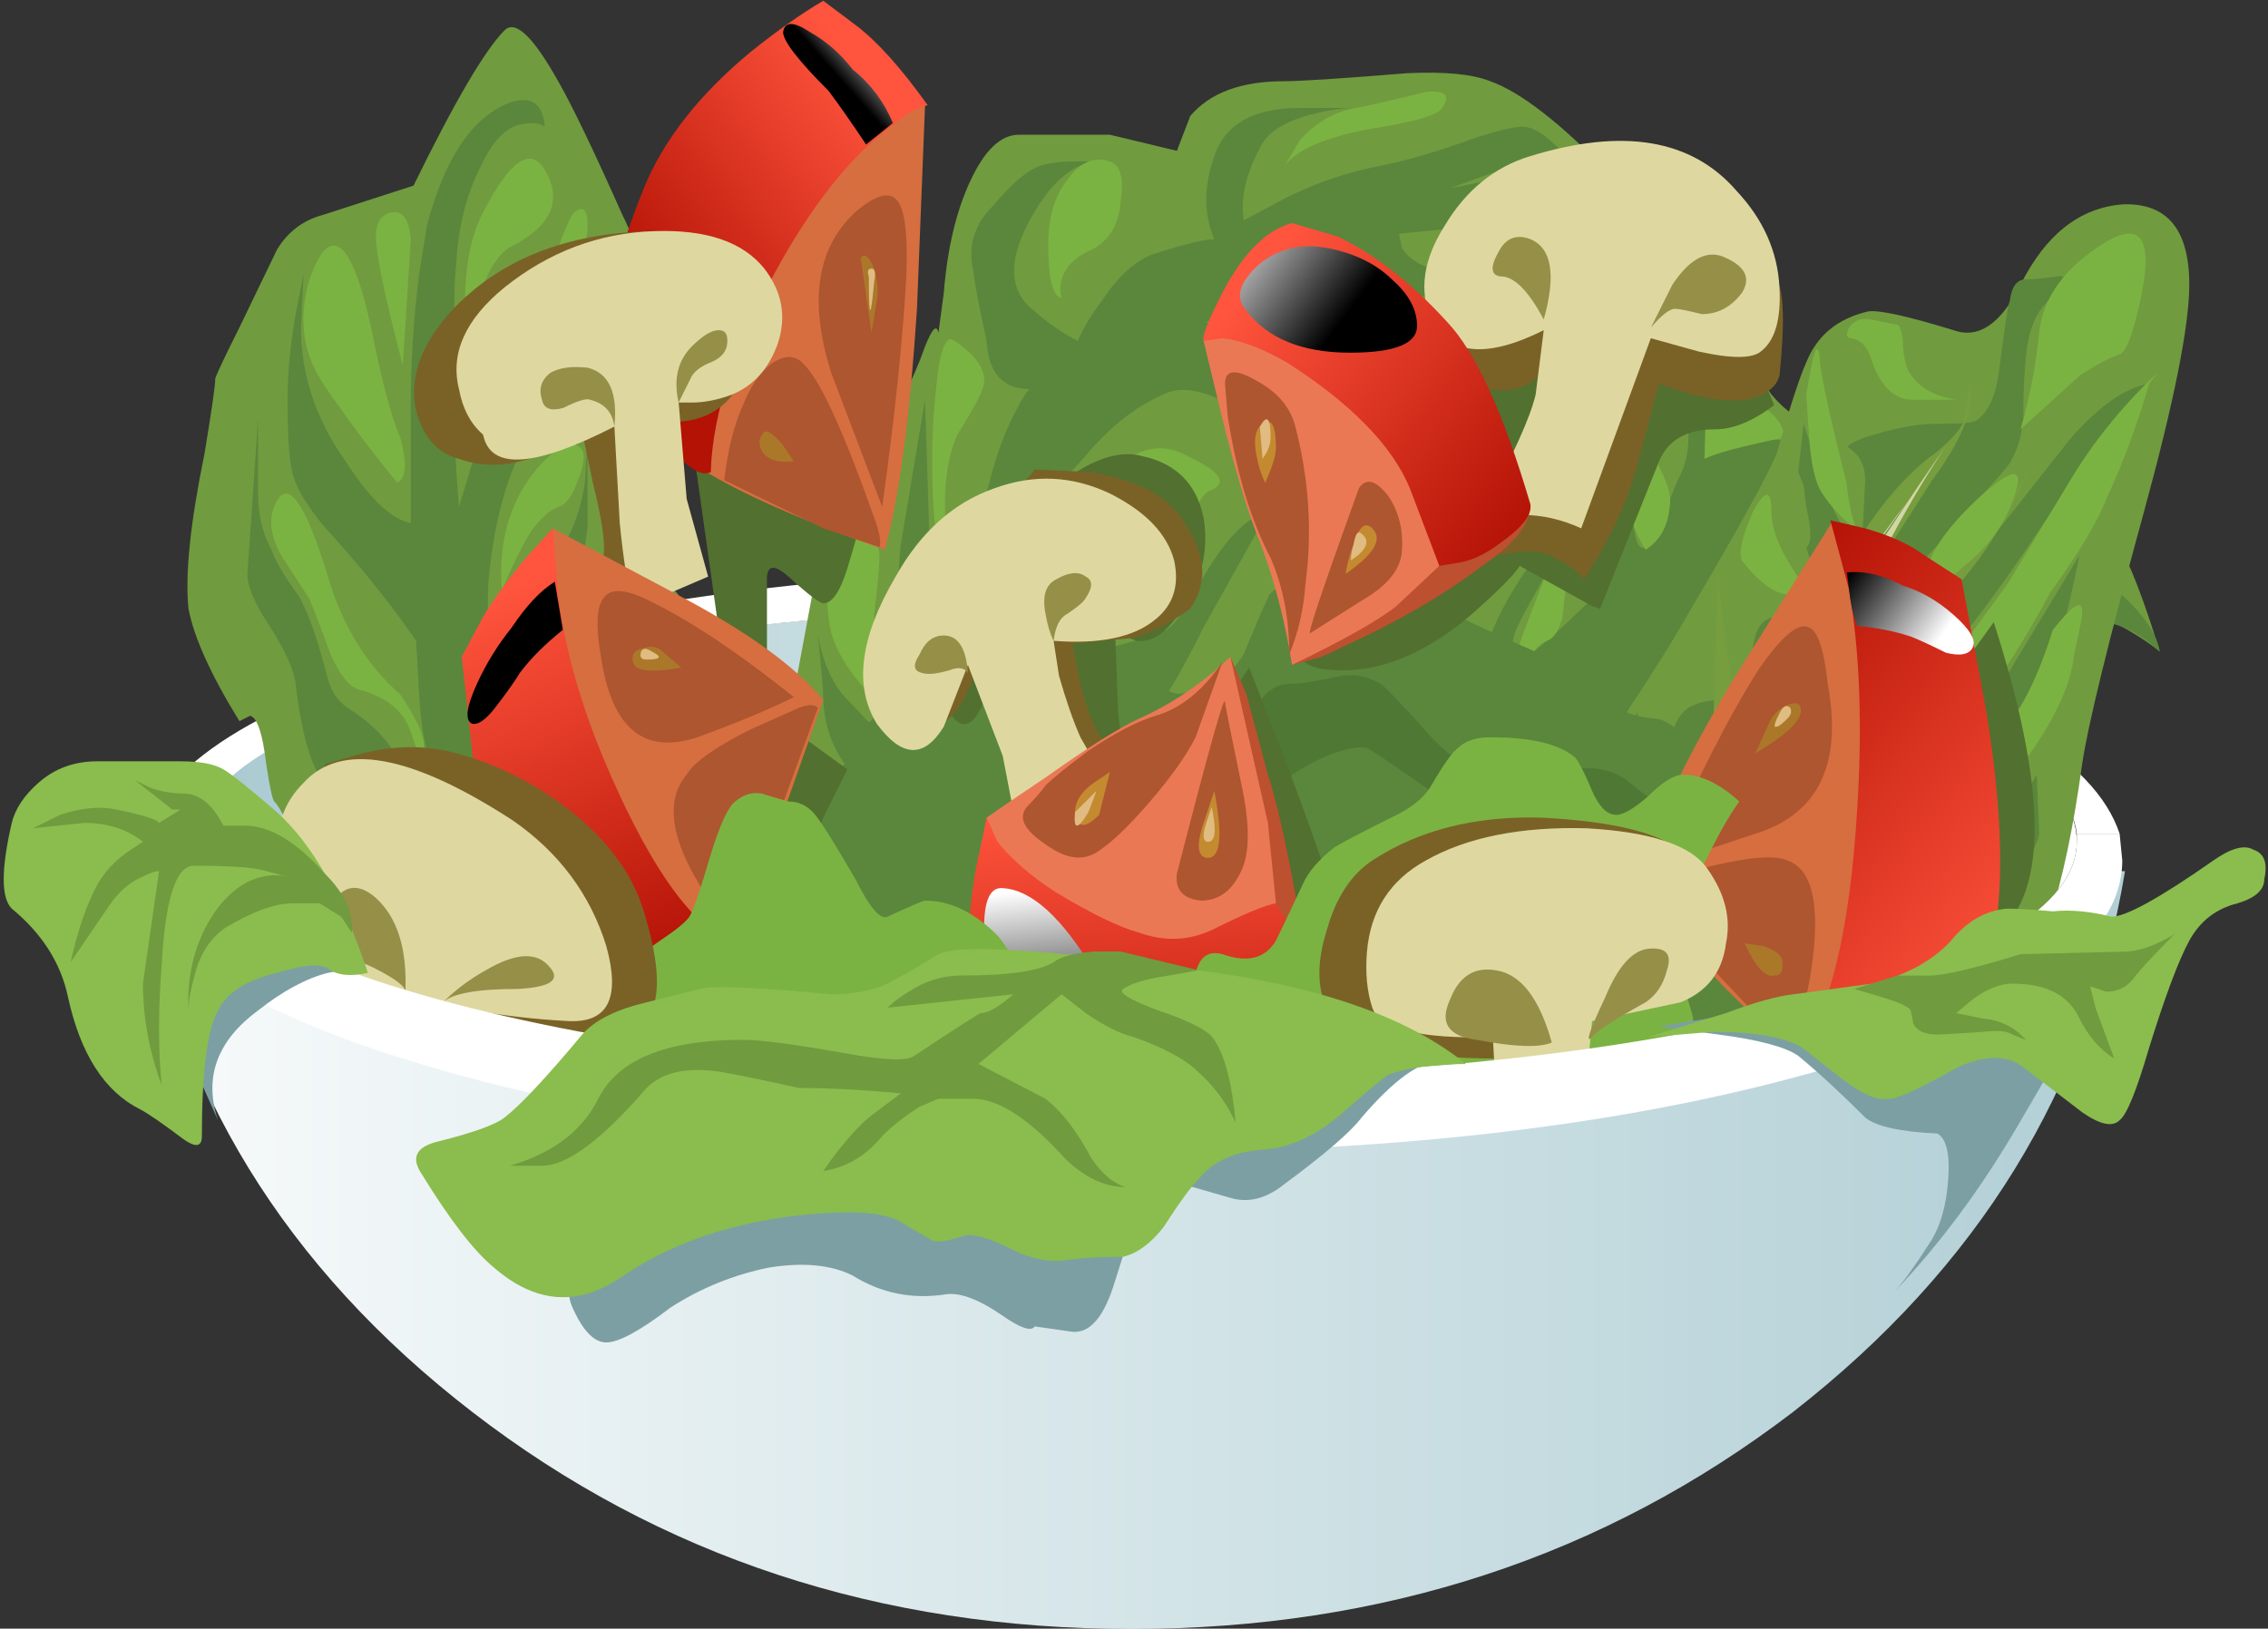 <?xml version="1.0" encoding="UTF-8"?><svg xmlns="http://www.w3.org/2000/svg" xmlns:xlink="http://www.w3.org/1999/xlink" height="44.1" preserveAspectRatio="xMidYMid meet" version="1.0" viewBox="-0.1 0.0 61.4 44.1" width="61.4" zoomAndPan="magnify"><rect x="-0.1" y="0.0" width="61.4" height="44.1" fill="#333333" stroke="none"/><symbol id="p" preserveAspectRatio="xMidYMid meet" viewBox="0 -1.533 2.368 1.541"><linearGradient gradientUnits="userSpaceOnUse" id="a" x1="1.694" x2="-.008" xlink:actuate="onLoad" xlink:show="other" xlink:type="simple" xmlns:xlink="http://www.w3.org/1999/xlink" y1="-1.305" y2="-.108"><stop offset="0" stop-color="#fff"/><stop offset="1"/></linearGradient><path clip-rule="evenodd" d="m0 0c0.333 0.033 0.683-0.05 1.05-0.25 0.333-0.1 0.65-0.283 0.95-0.55s0.417-0.467 0.35-0.6-0.233-0.167-0.5-0.1c-0.267 0.133-0.483 0.233-0.65 0.3-0.3 0.1-0.633 0.167-1 0.2-0.067 0.133-0.117 0.333-0.15 0.6l-0.05 0.4z" fill="url(#a)" fill-rule="evenodd"/></symbol><symbol id="n" preserveAspectRatio="xMidYMid meet" viewBox="-0.006 -3.595 2.712 3.597"><linearGradient gradientUnits="userSpaceOnUse" id="b" x1="1.141" x2="1.461" xlink:actuate="onLoad" xlink:show="other" xlink:type="simple" xmlns:xlink="http://www.w3.org/1999/xlink" y2="-3.026"><stop offset="0" stop-color="#fff"/><stop offset="1"/></linearGradient><path clip-rule="evenodd" d="m0.35 0c0.533-0.033 1.1-0.55 1.7-1.55 0.567-0.934 0.767-1.534 0.6-1.8-0.167-0.233-0.433-0.3-0.8-0.2-0.4 0.1-0.783 0.4-1.15 0.9-0.4 0.467-0.633 1.033-0.7 1.7-0.033 0.667 0.083 0.983 0.35 0.95z" fill="url(#b)" fill-rule="evenodd"/></symbol><symbol id="l" preserveAspectRatio="xMidYMid meet" viewBox="-0.056 -2 3.306 1.988"><linearGradient gradientTransform="rotate(-36.58 8162.092 -8169.577)" gradientUnits="userSpaceOnUse" id="c" x1="-3261.5" x2="-3258.5" xlink:actuate="onLoad" xlink:show="other" xlink:type="simple" xmlns:xlink="http://www.w3.org/1999/xlink" y1="-6474.2" y2="-6474.2"><stop offset="0" stop-color="#fff"/><stop offset="1"/></linearGradient><path clip-rule="evenodd" d="m0.05-1.2c-0.2 0.233-0.117 0.517 0.25 0.85 0.367 0.3 0.8 0.4 1.3 0.3s0.9-0.3 1.2-0.6c0.3-0.267 0.45-0.55 0.45-0.85 0-0.333-0.417-0.5-1.25-0.5-0.9 0-1.55 0.267-1.95 0.8z" fill="url(#c)" fill-rule="evenodd"/></symbol><symbol id="j" preserveAspectRatio="xMidYMid meet" viewBox="-0.03 -2.657 1.78 2.657"><linearGradient gradientTransform="matrix(.464 -.886 .886 .464 11611 2851.6)" gradientUnits="userSpaceOnUse" id="d" x1="-2861.8" x2="-2859.4" xlink:actuate="onLoad" xlink:show="other" xlink:type="simple" xmlns:xlink="http://www.w3.org/1999/xlink" y1="-11609" y2="-11609"><stop offset="0" stop-color="#fff"/><stop offset="1"/></linearGradient><path clip-rule="evenodd" d="m1.6 0l0.15-0.9c-0.333-0.267-0.6-0.533-0.8-0.8-0.1-0.167-0.267-0.4-0.5-0.7-0.167-0.2-0.3-0.283-0.4-0.25-0.133 0.066-0.1 0.316 0.1 0.75 0.167 0.367 0.383 0.717 0.65 1.05 0.267 0.4 0.533 0.683 0.8 0.85z" fill="url(#d)" fill-rule="evenodd"/></symbol><symbol id="h" preserveAspectRatio="xMidYMid meet" viewBox="0 -2.25 2.05 2.25"><linearGradient gradientTransform="rotate(-138.469 8162.017 -8168.774)" gradientUnits="userSpaceOnUse" id="e" x1="8854.7" x2="8855.9" xlink:actuate="onLoad" xlink:show="other" xlink:type="simple" xmlns:xlink="http://www.w3.org/1999/xlink" y1="-19695" y2="-19695"><stop offset="0" stop-color="#fff"/><stop offset="1"/></linearGradient><path clip-rule="evenodd" d="m2.05-1.85l-0.5-0.4c-0.267 0.4-0.5 0.733-0.7 1-0.567 0.567-0.85 0.933-0.85 1.1 0.033 0.2 0.2 0.2 0.5 0 0.3-0.167 0.567-0.4 0.8-0.7 0.333-0.267 0.583-0.6 0.75-1z" fill="url(#e)" fill-rule="evenodd"/></symbol><linearGradient gradientTransform="translate(-8.05 -24.85) scale(1.45)" gradientUnits="userSpaceOnUse" id="f" x1="9.1" x2="44.249" xlink:actuate="onLoad" xlink:show="other" xlink:type="simple" xmlns:xlink="http://www.w3.org/1999/xlink" y1="32.85" y2="32.85"><stop offset="0" stop-color="#A9CAD1"/><stop offset="1" stop-color="#fff"/></linearGradient><path clip-rule="evenodd" d="m48.654 18.295c4.979 1.208 7.469 2.707 7.469 4.495 0 1.741-2.489 3.239-7.469 4.497-4.979 1.256-10.974 1.885-17.982 1.885-7.01 0-13.028-0.629-18.056-1.885-4.979-1.258-7.469-2.756-7.469-4.497 0-1.789 2.49-3.287 7.469-4.495 4.979-1.256 10.998-1.885 18.056-1.885s13.052 0.629 17.982 1.885z" fill="url(#f)" fill-rule="evenodd"/><g><path clip-rule="evenodd" d="m57.283 22.574h-1.16c-0.193-1.692-2.756-3.143-7.686-4.351-4.979-1.209-10.901-1.813-17.766-1.813s-12.763 0.603-17.693 1.813c-4.931 1.208-7.517 2.659-7.759 4.351h-1.449c0.629-2.031 3.48-3.722 8.556-5.076 5.125-1.402 11.191-2.103 18.201-2.103 6.962 0 13.004 0.701 18.128 2.103 5.074 1.354 7.951 3.044 8.628 5.076z" fill="#fff" fill-rule="evenodd"/></g><g><path clip-rule="evenodd" d="m25.306 9.013l0.145-1.087c0.097-1.208 0.339-2.223 0.726-3.045 0.386-0.822 0.821-1.233 1.305-1.233h2.466l1.813 0.436 0.362-0.943c0.532-0.628 1.377-0.942 2.538-0.942 0.435 0 1.547-0.072 3.335-0.217 1.016-0.048 1.765 0.024 2.248 0.217 0.821 0.291 1.909 1.136 3.263 2.538l1.016 1.813 0.943-0.145c0.579 0.049 0.701 0.581 0.362 1.595-0.339 1.064-1.111 1.668-2.321 1.813-0.966 0.145-1.74 0.024-2.319-0.362-0.291-0.194-0.871 0.241-1.741 1.304-0.145 0.194-0.869 1.234-2.175 3.119-0.821 1.256-1.669 2.054-2.538 2.392l-1.233 1.886c-0.482 0.822-1.063 1.813-1.739 2.973-0.483 0.725-0.968 0.991-1.45 0.797-0.532-0.194-0.871-0.194-1.016 0-0.048 0.048-0.435 0.869-1.16 2.466l-1.232 2.828c-0.677 1.595-1.209 2.803-1.596 3.625-0.048 0.193-0.193 1.377-0.435 3.553-0.146 1.209-0.146 2.876 0 5.003 0.048 0.968-0.218 1.522-0.798 1.669-1.015 0.338-2.417 0.072-4.206-0.798-2.223-1.111-3.843-2.828-4.858-5.149 0-4.978 0.942-8.459 2.828-10.44 0.58-0.677 0.967-1.5 1.16-2.466 0.145-0.773 0.436-1.233 0.87-1.378l1.233-0.507 0.797-4.279c-0.29-0.096-0.508-0.266-0.652-0.508-0.338-0.483-0.121-1.112 0.652-1.885l1.741-1.885c0.532-0.629 0.966-1.426 1.305-2.394 0.192-0.484 0.313-0.605 0.361-0.364z" fill="#719B3F" fill-rule="evenodd"/></g><g><path clip-rule="evenodd" d="m27.916 8.434c0.387 0.338 0.774 0.604 1.161 0.797 0.145-0.338 0.362-0.701 0.652-1.087 0.483-0.725 0.991-1.16 1.523-1.305 0.773-0.242 1.281-0.363 1.522-0.363-0.29-0.677-0.29-1.426 0-2.248 0.29-0.87 1.063-1.305 2.32-1.305h1.45c-0.314 6e-3 -0.652 0.055-1.016 0.145-0.82 0.193-1.328 0.507-1.521 0.942-0.387 0.725-0.531 1.378-0.435 1.958l0.942-0.507c0.821-0.435 1.692-0.75 2.611-0.943 0.773-0.145 1.618-0.386 2.538-0.725 0.725-0.241 1.208-0.362 1.45-0.362 0.435 0 0.989 0.483 1.667 1.45-0.726-0.435-1.402-0.556-2.03-0.363l-1.596 0.58 1.088-0.217c0.821 0 1.522 0.338 2.103 1.016 0.049 0.048 0.459 0.556 1.232 1.522 0.194 0.193 0.412 0.29 0.653 0.29 0.484 0 0.919-0.049 1.306-0.145-0.484 1.257-1.112 1.523-1.885 0.797-1.016-0.967-1.597-1.499-1.741-1.596-0.677-0.483-1.33-0.7-1.959-0.652l-2.175 0.217 0.073 0.363c0.145 0.29 0.483 0.507 1.015 0.653 0.774 0.241 1.548 0.411 2.321 0.507 0 0.145-0.75 0.218-2.248 0.218-0.677 0-1.306-0.218-1.887-0.653-0.435-0.291-0.917-0.314-1.45-0.072l-3.045 1.378 2.538 1.376c1.112 0.484 2.031 0.484 2.756 0-1.209 1.112-2.151 1.668-2.828 1.668-0.193 0-0.75-0.242-1.668-0.725-0.821-0.483-1.475-0.605-1.957-0.363-0.774 0.339-1.5 0.919-2.176 1.741-0.822 0.87-1.378 1.813-1.668 2.828l-0.725 2.973 2.756-0.581c1.063-0.29 1.692-0.483 1.885-0.579 0.241-0.146 0.579-0.629 1.015-1.45 0.629-1.063 1.208-1.645 1.74-1.741l-1.74 3.117c-0.531 1.063-0.918 1.741-1.16 2.031-0.483 0.531-1.088 0.797-1.813 0.797-0.966-0.048-1.62-0.072-1.958-0.072-0.532 0-0.894 0.194-1.087 0.581-0.338 0.579-0.943 1.376-1.813 2.392 0.097 0.726 0.605 0.726 1.523 0 0.87-0.773 1.715-1.232 2.538-1.378 0.242 0.581-0.073 1.33-0.942 2.249-0.387 0.435-1.982 2.635-4.786 6.599-2.658 3.383-4.206 4.181-4.641 2.392-0.338-1.353-0.242-2.778 0.29-4.276 0.629-1.307 0.943-2.104 0.943-2.394-0.338-1.886-0.363-3.167-0.072-3.844 0.193-0.435 0.508-0.845 0.942-1.232l0.653-0.507 0.435 0.941c0.338 0.629 0.677 0.943 1.015 0.943 0.628 0 1.015-0.218 1.16-0.653-0.967-0.629-1.475-1.499-1.522-2.61 0-0.246-0.048-0.827-0.146-1.74 0.152 0.78 0.419 1.361 0.797 1.74l1.668 1.741c0.821-0.484 0.991-1.306 0.507-2.466-0.387-0.821-0.604-1.378-0.652-1.668-0.145-0.387-0.169-0.992-0.073-1.813l0.653-3.916 0.145 4.569c0.096 0.725 0.435 1.256 1.015 1.595 0-1.401 0.193-2.707 0.581-3.915 0.193-0.774 0.435-1.426 0.725-1.958 0.145-0.291 0.266-0.483 0.363-0.58-0.725 0-1.112-0.436-1.161-1.306-0.193-0.87-0.314-1.499-0.363-1.885-0.145-0.677 0.024-1.257 0.508-1.741 0.484-0.58 0.895-0.942 1.233-1.088 0.242-0.097 0.58-0.145 1.015-0.145h0.544c-0.569 0.078-1.089 0.489-1.559 1.233-0.821 1.307-0.845 2.249-0.072 2.83z" fill="#5A873C" fill-rule="evenodd"/></g><g><path clip-rule="evenodd" d="m29.729 13.075c0.774-0.919 1.548-1.161 2.32-0.725 0.919 0.435 1.112 0.749 0.58 0.942-0.145 0.048-0.482 0.581-1.015 1.596-0.58 0.966-1.088 1.474-1.523 1.522l-2.319 0.435c0.676-1.741 1.329-2.997 1.957-3.77z" fill="#7BB342" fill-rule="evenodd"/></g><g><path clip-rule="evenodd" d="m25.741 9.231c0.581 0.387 0.846 0.773 0.798 1.16-0.048 0.242-0.291 0.701-0.725 1.378-0.387 0.87-0.436 2.151-0.145 3.844-0.291-0.291-0.46-0.992-0.508-2.103-0.048-1.064-0.024-2.031 0.073-2.901 0.096-1.112 0.265-1.572 0.507-1.378z" fill="#7BB342" fill-rule="evenodd"/></g><g><path clip-rule="evenodd" d="m23.13 14.307c0.338 0.048 0.532 0.29 0.58 0.725 0 0.29-0.048 0.821-0.146 1.595-0.048 0.823 0.218 1.813 0.798 2.974-1.063-0.823-1.717-1.645-1.958-2.466-0.145-0.629-0.145-1.282 0-1.959 0.146-0.627 0.388-0.917 0.726-0.869z" fill="#7BB342" fill-rule="evenodd"/></g><g><path clip-rule="evenodd" d="m29.947 4.373c0.29 0.097 0.386 0.459 0.29 1.088-0.048 0.628-0.314 1.063-0.797 1.305-0.436 0.193-0.701 0.46-0.798 0.798-0.048 0.193-0.048 0.362 0 0.508-0.242-0.049-0.363-0.532-0.363-1.45 0-0.725 0.169-1.306 0.508-1.741 0.338-0.485 0.724-0.653 1.16-0.508z" fill="#7BB342" fill-rule="evenodd"/></g><g><path clip-rule="evenodd" d="m34.66 4.518l0.435-0.725c0.435-0.483 0.943-0.773 1.522-0.87 0.484-0.096 1.112-0.242 1.885-0.435 0.533-0.048 0.678 0.096 0.437 0.435-0.098 0.193-0.774 0.387-2.031 0.58-1.209 0.242-1.959 0.58-2.248 1.015z" fill="#7BB342" fill-rule="evenodd"/></g><g><path clip-rule="evenodd" d="m34.732 8.578c0.387 0.194 0.652 0.291 0.797 0.291 0.097-0.048 0.267-0.097 0.509-0.145 0.192 0 0.507-0.05 0.941-0.146 0.436 0 0.943 0.17 1.522 0.508 0.533 0.387 0.581 0.604 0.146 0.652-0.773 0-1.378 0.024-1.813 0.073-0.483 0.048-0.967-0.146-1.45-0.581l-0.652-0.652z" fill="#7BB342" fill-rule="evenodd"/></g><g><path clip-rule="evenodd" d="m29.149 20.47c-0.193 0.291-0.411 0.483-0.652 0.581-0.436 0.048-0.822 0.216-1.161 0.507-0.677 0.581-1.426 0.749-2.248 0.507 0.532-0.241 1.088-0.651 1.667-1.232 0.387-0.435 0.943-0.701 1.668-0.797 0.678-0.146 0.919 0 0.726 0.434z" fill="#7BB342" fill-rule="evenodd"/></g><g><path clip-rule="evenodd" d="m39.228 6.765h1.596c0.483 0 0.918 0.121 1.305 0.363s0.532 0.484 0.437 0.725c-0.05 0.242-0.339 0.338-0.871 0.291-0.531-0.048-1.016-0.242-1.45-0.58l-1.017-0.799z" fill="#7BB342" fill-rule="evenodd"/></g><g><path clip-rule="evenodd" d="m5.728 10.247c0.048-0.146 0.266-0.605 0.653-1.378 0.628-1.305 0.967-2.006 1.015-2.104 0.291-0.483 0.701-0.797 1.233-0.942l2.466-0.797c1.112-2.272 1.933-3.674 2.465-4.206 0.291-0.29 0.773 0.169 1.45 1.377 0.387 0.677 0.967 1.886 1.741 3.625 0.435 0.871 0.556 1.499 0.362 1.886-0.435 0.773-0.677 1.402-0.725 1.885-0.097 0.919-0.097 1.595 0 2.031 0.048 0.289 0.169 1.136 0.363 2.538 0.145 1.014 0.266 1.474 0.362 1.376 0.29-0.241 0.677-0.048 1.16 0.581 0.532 0.629 0.725 0.967 0.58 1.016-0.29 0.096-0.411 0.507-0.363 1.232 0.049 0.773 0.145 1.136 0.291 1.088 0.387-0.096 0.846 0.17 1.378 0.797 0.58 0.677 0.895 1.087 0.942 1.233 0.193 0.483 0.701 1.354 1.522 2.61 2.804 4.255 3.433 6.284 1.886 6.092-1.063-0.146-2.2-0.194-3.408-0.146-2.079 0.099-3.143 0.146-3.191 0.146-2.514 0-4.351-0.122-5.51-0.362-0.773-0.194-1.596-0.992-2.466-2.394-0.725-1.208-1.354-2.586-1.885-4.133-0.29-0.871-0.532-1.402-0.725-1.596-0.048-0.048-0.121-0.387-0.217-1.014-0.097-0.823-0.242-1.258-0.436-1.306l-0.29 0.145c-0.774-1.256-1.233-2.272-1.378-3.045-0.097-0.919 0.048-2.32 0.435-4.207 0.192-1.159 0.29-1.836 0.29-2.028z" fill="#719B3F" fill-rule="evenodd"/></g><g><path clip-rule="evenodd" d="m11.456 6.113c0.483-1.837 1.232-2.949 2.248-3.336 0.58-0.193 0.895 0.024 0.943 0.653-0.146-0.097-0.339-0.121-0.58-0.072-0.435 0.048-0.822 0.435-1.16 1.16-0.387 0.773-0.604 1.644-0.653 2.61-0.048 0.291-0.072 1.257-0.072 2.9 0 1.402 0.048 2.634 0.145 3.698l0.218-0.725c0.338-1.208 0.797-1.957 1.377-2.248 0.338-0.145 0.628-0.579 0.87-1.304 0.387-1.064 0.653-1.717 0.797-1.958 0.291-0.435 0.556-0.652 0.798-0.652 0.146 0 0.242 0.048 0.29 0.145l-0.435 0.435c-0.193 0.193-0.314 0.386-0.362 0.58-0.048 0.048-0.146 0.484-0.291 1.305-0.145 0.581-0.314 1.016-0.507 1.306-0.097 0.193-0.388 0.604-0.871 1.232-0.58 0.967-0.942 2.271-1.087 3.916-0.048 1.063 0 1.595 0.145 1.595 0.435-0.822 0.967-1.571 1.595-2.248 0.436-0.435 0.725-1.112 0.87-2.03l0.073-1.233v2.248c0 0.774-0.339 1.837-1.016 3.191-0.628 1.257-0.87 2.321-0.725 3.19 0.145 0.581 0.314 0.919 0.508 1.016 0.145 0 0.362-0.122 0.652-0.362 0.339-0.242 0.798-1.136 1.378-2.684 0.29-0.821 0.604-1.45 0.942-1.885l0.508-0.363-0.508 1.306c-0.29 2.03-0.483 3.191-0.58 3.48-0.387 1.548-0.822 2.345-1.305 2.394l0.58 1.088c0.193 0.435 0.411 0.772 0.653 1.015 1.354-0.29 2.224-0.967 2.61-2.03 0.193-0.629 0.338-1.329 0.435-2.104v-0.941l0.218 0.579c0.145 0.484 0.217 0.967 0.217 1.45 0 0.725-0.024 1.186-0.073 1.378-0.048 0.339-0.242 0.871-0.58 1.596-0.532 1.064-0.967 1.595-1.305 1.595l2.61-0.072c0.822-0.096 1.692-0.484 2.611-1.159l0.797 0.869-0.072 2.61c-0.242 0.581-0.991 0.871-2.249 0.871-1.982 0.338-3.939 0.459-5.873 0.362-1.257-0.05-2.562-0.604-3.916-1.668l-1.667-1.669 1.813-0.145c0.87 0 1.523-0.218 1.958-0.652-0.483-0.145-0.99-0.217-1.522-0.217-1.112 0-2.006-0.339-2.683-1.016-0.29-0.29-0.58-0.773-0.87-1.45l-0.362-0.873 0.435 0.219c0.338 0.193 0.653 0.458 0.943 0.797 0.29 0.387 0.532 0.629 0.725 0.726 0.145 0.096 0.483 0.242 1.015 0.435 0.677 0.29 1.016 0.17 1.016-0.362l-1.958-1.886c-1.112-0.628-1.861-1.063-2.248-1.304-0.484-0.29-0.822-1.257-1.016-2.9-0.048-0.387-0.291-0.919-0.725-1.596-0.387-0.579-0.58-1.04-0.58-1.378l0.29-4.205v2.03c0 0.581 0.121 1.087 0.363 1.524 0.097 0.289 0.338 0.701 0.725 1.232 0.242 0.387 0.508 1.136 0.798 2.248 0.097 0.387 0.314 0.677 0.652 0.871 0.436 0.289 0.774 0.604 1.016 0.942 0.628 0.821 1.185 1.402 1.667 1.741l-0.508-1.16c-0.193-0.435-0.313-1.136-0.362-2.103l-0.072-1.306c-0.628-0.918-1.378-1.861-2.248-2.827-0.581-0.629-0.943-1.185-1.088-1.668-0.097-0.338-0.145-1.015-0.145-2.031 0-0.725 0.072-1.499 0.217-2.32l0.217-1.091-0.072 1.45c0 1.256 0.387 2.441 1.16 3.553 0.677 1.063 1.281 1.643 1.813 1.741v-3.191c0-1.16 0.073-2.321 0.218-3.481l0.217-1.377z" fill="#5A873C" fill-rule="evenodd"/></g><g><path clip-rule="evenodd" d="m10.731 11.841c0.193 0.677 0.169 1.087-0.073 1.233-0.677-0.823-1.329-1.692-1.958-2.611-0.435-0.627-0.628-1.305-0.58-2.03 0.048-0.629 0.217-1.161 0.508-1.595 0.484-0.58 0.942 0.193 1.378 2.32 0.242 1.209 0.483 2.104 0.725 2.683z" fill="#7BB342" fill-rule="evenodd"/></g><g><path clip-rule="evenodd" d="m11.021 6.476l-0.217 3.408c-0.483-1.837-0.725-2.998-0.725-3.481 0-0.387 0.145-0.604 0.435-0.652 0.289-0.048 0.459 0.193 0.507 0.725z" fill="#7BB342" fill-rule="evenodd"/></g><g><path clip-rule="evenodd" d="m12.544 9.303c-0.145-1.546 0-2.731 0.435-3.553 0.773-1.498 1.354-1.837 1.741-1.015 0.387 0.773 0.048 1.426-1.016 1.958-0.484 0.29-0.871 1.16-1.16 2.61z" fill="#7BB342" fill-rule="evenodd"/></g><g><path clip-rule="evenodd" d="m12.544 10.972c0.241-0.773 0.773-1.62 1.595-2.538 0.29-0.29 0.556-0.798 0.798-1.523 0.242-0.677 0.411-1.063 0.508-1.16 0.242-0.193 0.363-0.073 0.363 0.363 0 0.435-0.193 0.966-0.581 1.595-0.629 0.917-1.523 2.005-2.683 3.263z" fill="#7BB342" fill-rule="evenodd"/></g><g><path clip-rule="evenodd" d="m8.266 16.192c-0.387-0.579-0.653-0.991-0.797-1.232-0.242-0.484-0.291-0.895-0.146-1.234 0.338-0.87 0.846-0.168 1.522 2.104 0.387 1.209 1.016 2.199 1.886 2.973 0.628 0.919 0.797 1.474 0.507 1.668l-0.218-0.653c-0.193-0.579-0.677-0.966-1.45-1.16-0.241-0.096-0.483-0.411-0.725-0.943-0.241-0.676-0.434-1.185-0.579-1.523z" fill="#7BB342" fill-rule="evenodd"/></g><g><path clip-rule="evenodd" d="m13.486 15.975c-0.097-1.257 0.193-2.321 0.871-3.19 0.532-0.629 0.918-0.871 1.16-0.726 0.242 0.097 0.242 0.435 0 1.016-0.145 0.387-0.314 0.604-0.508 0.651-0.241 0.098-0.483 0.314-0.725 0.653-0.194 0.29-0.459 0.822-0.798 1.596z" fill="#7BB342" fill-rule="evenodd"/></g><g><path clip-rule="evenodd" d="m14.646 20.615c-0.242-0.627-0.121-1.474 0.362-2.538 0.193-0.435 0.363-1.038 0.508-1.813 0.097-0.387 0.242-0.579 0.435-0.579 0.581 0 0.532 0.653-0.144 1.957-0.193 0.484-0.46 1.04-0.798 1.668-0.241 0.483-0.363 0.918-0.363 1.305z" fill="#7BB342" fill-rule="evenodd"/></g><g><path clip-rule="evenodd" d="m16.387 23.661c0.773-0.242 1.16-0.797 1.16-1.668 0-0.677 0.193-1.16 0.58-1.45 0.387-0.241 0.604 0 0.653 0.725 0.097 0.967-0.387 1.813-1.45 2.538-0.084 0.068-0.145 0.128-0.182 0.182-0.106-0.094-0.359-0.204-0.761-0.327z" fill="#7BB342" fill-rule="evenodd"/></g><g><path clip-rule="evenodd" d="m21.535 23.371c0.483 0.145 0.677 0.58 0.58 1.306-0.096 0.579-0.337 1.136-0.725 1.667-0.435 0.532-1.281 0.677-2.538 0.435l0.581-0.289c0.338 0 0.773-0.58 1.305-1.74 0.193-0.581 0.338-0.943 0.435-1.088 0.048-0.243 0.169-0.34 0.362-0.291z" fill="#7BB342" fill-rule="evenodd"/></g><g><path clip-rule="evenodd" d="m53.078 16.12c-2.225 0.725-3.795 1.499-4.713 2.32-0.437 0.338-1.04 0.484-1.813 0.436-0.726-0.049-1.402 0.193-2.031 0.726-0.629 0.579-1.33 1.739-2.104 3.48-0.821 1.836-1.304 2.828-1.45 2.973-0.24 0.242-0.725 1.015-1.45 2.321-0.821 1.304-1.86 2.175-3.117 2.609-1.402 0.726-2.345 1.16-2.828 1.306-0.629 0.241-1.692 0.193-3.19-0.146-0.822-0.145-2.03-0.24-3.626-0.29-0.725 0-1.233-0.289-1.522-0.87-0.193-0.387-1.087-0.991-2.683-1.813-1.112-0.629-1.281-1.16-0.508-1.595 1.112-0.629 1.885-1.111 2.321-1.45 0.628-0.484 1.74-1.523 3.335-3.118 0.483-0.483 1.33-0.459 2.538 0.072 1.547 0.725 2.466 1.087 2.756 1.087 0.821 0 1.475-0.168 1.957-0.507 0.532-0.484 1.016-1.33 1.451-2.538 0.241-0.629 0.531-2.007 0.87-4.134 0.29-1.45 0.629-2.248 1.016-2.392 2.996-0.919 4.833-2.055 5.51-3.409 0.726-1.45 1.112-2.2 1.16-2.248 0.387-0.532 0.871-0.556 1.45-0.072 0.242 0.194 0.726 0.797 1.45 1.813 0.484 0.581 1.016 0.87 1.597 0.87h4.351l3.045 2.684c0.387 0.241 0.894 1.378 1.522 3.407-0.483-0.387-1.063-0.725-1.74-1.015-1.354-0.627-2.539-0.797-3.554-0.507z" fill="#719B3F" fill-rule="evenodd"/></g><g><path clip-rule="evenodd" d="m52.57 14.163c2.417 0.675 3.844 1.184 4.278 1.522 0.919 0.725 1.426 1.378 1.522 1.957-0.579-0.531-1.136-0.797-1.667-0.797-0.532 0.145-0.968 0.266-1.306 0.363-0.581 0.096-1.185-0.024-1.813-0.363-0.193-0.096-1.111-0.677-2.756-1.74-1.111-0.677-1.813-0.966-2.102-0.87-0.29 0.096-0.532 0.338-0.725 0.725-0.387 0.725-0.653 1.184-0.799 1.378-1.45 2.514-2.368 3.722-2.755 3.625-1.596-0.338-2.634-0.412-3.118-0.218-0.436 0.194-0.726 0.411-0.87 0.653l-0.072 0.362 0.579-0.146c0.291-0.096 0.991 0.098 2.104 0.581 0.387 0.194 0.821 0.242 1.306 0.145-0.339 0.242-0.701 0.412-1.088 0.509-0.629 0.096-1.281 0-1.958-0.291-0.58-0.194-1.402 0.072-2.466 0.797-0.773 0.533-1.522 1.596-2.248 3.19l1.813-0.58c0.339 0 0.701-0.241 1.088-0.726 0.435-0.338 0.896-0.507 1.378-0.507 0.436 0 0.678 0.097 0.726 0.29h-0.653c-0.192 0-0.459 0.217-0.797 0.653-0.387 0.482-0.677 0.773-0.87 0.869-0.242 0.097-0.557 0.145-0.943 0.145-0.29 0-0.482 0.098-0.58 0.291l-0.145 0.871c-0.048 0.24-0.024 0.313 0.072 0.216 0.242-0.192 0.509-0.314 0.797-0.362 0.533-0.096 1.064 0.024 1.597 0.362h-0.726c-1.111 0-2.297 0.701-3.553 2.104-0.58 0.677-2.104 1.281-4.568 1.813-2.03 0.483-3.432 0.726-4.206 0.726-0.532 0-2.224-0.991-5.076-2.973-0.339-0.242-0.532-0.459-0.581-0.653 0-0.193 0.097-0.314 0.291-0.362 0.532-0.145 1.62-0.846 3.263-2.104l2.538-2.466-0.362 1.451c-0.242 1.111-0.338 2.078-0.291 2.9 0.436-0.387 0.871-0.99 1.306-1.813 0.483-1.014 1.305-1.57 2.465-1.667 0.339-0.048 0.678 0.049 1.016 0.291 0.387 0.24 0.435 0.338 0.146 0.289-0.629-0.097-1.281 0.146-1.958 0.725-0.677 0.629-1.064 1.161-1.161 1.596l0.581-0.071c0.435-0.05 0.869-0.171 1.305-0.363 0.532-0.193 1.208-0.701 2.03-1.523 0.387-0.387 0.749-0.531 1.088-0.435 0.435 0.096 0.508 0.193 0.218 0.29-0.242 0-0.773 0.29-1.596 0.869-0.58 0.437-0.797 0.701-0.652 0.799l1.233-0.146c0.869-0.145 1.716-0.653 2.537-1.522 0.193-0.194 0.339-0.581 0.436-1.16 0.145-0.677 0.362-1.209 0.652-1.596 0.339-0.483 0.579-1.014 0.726-1.595 0.145-0.725 0.266-1.354 0.362-1.885 0.241-1.258 0.507-2.175 0.797-2.756 0.242-0.483 0.605-0.75 1.088-0.797 0.242-0.048 0.459-0.048 0.653 0-0.194 0.048-0.387 0.144-0.581 0.29-0.435 0.241-0.749 0.531-0.941 0.87-0.194 0.338-0.314 0.797-0.362 1.378v1.885c0 1.015-0.098 1.62-0.291 1.813 0.193-0.096 0.435-0.386 0.726-0.869 0.338-0.435 0.579-0.773 0.725-1.016 0.291-0.435 0.483-0.846 0.579-1.232 0.242-1.015 0.726-2.007 1.451-2.974 0.677-0.966 1.137-1.546 1.378-1.739l-0.363 0.87-1.307 2.391c-0.339 0.627-0.363 1.038-0.074 1.232 0.484-0.338 1.016-0.797 1.597-1.378 0.435-0.387 0.677-0.653 0.725-0.797v-0.797c-0.048-0.629-0.072-1.136-0.072-1.522 0-0.677 0.097-1.209 0.289-1.596l1.016-1.741-0.435 1.668c-0.194 0.435-0.267 0.87-0.219 1.306 0.05 0.289 0.122 0.749 0.219 1.376 0.096 0.484 0.266 0.509 0.507 0.074 0.146-0.29 0.362-0.799 0.652-1.524 0.194-0.338 0.291-0.725 0.291-1.16v-1.45c0.048-0.483 0.145-0.87 0.29-1.16l0.217-0.29-0.072 3.481 1.233-0.508c0.87-0.145 1.475 0.146 1.813 0.871 0.096 0.24 1.256 0.7 3.479 1.378z" fill="#5A873C" fill-rule="evenodd"/></g><g><path clip-rule="evenodd" d="m40.099 15.032c-0.631 0.396-1.041 1.412-1.233 3.045-0.097 0.919-0.411 1.982-0.942 3.19 0.145-0.579 0.217-1.087 0.217-1.522 0-1.063 0.098-2.055 0.29-2.973 0.097-0.581 0.339-1.015 0.726-1.306 0.194-0.145 0.387-0.217 0.581-0.217l0.361-0.217z" fill="#7BB342" fill-rule="evenodd"/></g><g><path clip-rule="evenodd" d="m40.968 17.714c0-0.145 0.363-1.112 1.088-2.9l0.798-1.885-0.508 2.61c-0.048 0.291-0.096 0.677-0.145 1.161-0.098 0.387-0.242 0.604-0.436 0.652-0.145 0.049-0.313 0.218-0.507 0.508-0.144 0.145-0.241 0.097-0.29-0.146z" fill="#7BB342" fill-rule="evenodd"/></g><g><path clip-rule="evenodd" d="m45.103 9.375c0.096-0.096 0.192-0.168 0.288-0.217l-0.435 0.797c-0.338 0.677-0.482 1.232-0.435 1.668 0.048 0.387 0.169 0.773 0.362 1.16 0.194 0.386 0.267 0.701 0.219 0.941-0.05 0.533-0.267 0.919-0.653 1.162-0.532-0.871-0.701-1.789-0.509-2.756 0.05-0.144 0.267-0.821 0.653-2.031 0.097-0.287 0.267-0.53 0.51-0.724z" fill="#7BB342" fill-rule="evenodd"/></g><g><path clip-rule="evenodd" d="m46.044 12.422l0.072-1.885c-0.048-0.532-0.024-0.895 0.073-1.087 0.145-0.242 0.313-0.194 0.508 0.145 0.144 0.194 0.29 0.458 0.435 0.797 0.096 0.29 0.242 0.484 0.435 0.581 0.387 0.241 0.604 0.531 0.653 0.87-1.16 0.24-1.886 0.433-2.176 0.579z" fill="#7BB342" fill-rule="evenodd"/></g><g><path clip-rule="evenodd" d="m31.76 24.604c-0.049 0.29-0.483 0.556-1.306 0.798-0.483 0.145-0.919 0.436-1.305 0.87-0.165 0.166-0.298 0.323-0.399 0.472 0.121-0.205 0.253-0.437 0.399-0.689 0.386-0.628 0.773-1.064 1.161-1.305 0.387-0.29 0.749-0.387 1.088-0.29 0.143-1e-3 0.264 0.047 0.362 0.144z" fill="#7BB342" fill-rule="evenodd"/></g><g><path clip-rule="evenodd" d="m31.614 26.489c0.048-0.193 0.146-0.412 0.29-0.652 0.29-0.484 0.701-0.821 1.232-1.016 0.387-0.194 0.87-0.314 1.45-0.362 0.387-0.049 0.653-0.194 0.798-0.436l0.653-1.087-0.073 0.435c-0.049 0.387-0.169 0.725-0.363 1.016-0.338 0.677-0.966 1.231-1.885 1.667-0.532 0.193-1.039 0.338-1.522 0.436h-0.58z" fill="#7BB342" fill-rule="evenodd"/></g><g><path clip-rule="evenodd" d="m26.828 27.504c0-0.531 0.073-1.257 0.218-2.176 0.145-1.353 0.532-2.077 1.16-2.176 0.677 0 1.136 0.024 1.378 0.074l0.506 0.072-0.58 0.29c-0.483 0.241-0.845 0.531-1.087 0.87-0.193 0.29-0.532 0.991-1.015 2.103-0.241 0.629-0.435 0.943-0.58 0.943z" fill="#7BB342" fill-rule="evenodd"/></g><g><path clip-rule="evenodd" d="m37.995 23.589c0.194-0.387 0.435-0.749 0.726-1.087 0.629-0.725 1.306-1.064 2.03-1.016 1.16 0.048 1.837 0.241 2.03 0.579-0.291-0.096-1.04 0-2.248 0.291-0.725 0.194-1.354 0.459-1.885 0.797-0.291 0.146-0.508 0.29-0.653 0.436z" fill="#7BB342" fill-rule="evenodd"/></g><g><path clip-rule="evenodd" d="m51.772 33.305c-0.725 1.402-2.055 2.272-3.988 2.611-2.562 0.387-5.583 0.773-9.063 1.16-2.514 0.482-4.134 0.652-4.858 0.507-1.16-0.241-1.692-1.691-1.596-4.351 0.097-2.368 0.87-2.853 2.32-1.45 1.74 1.645 2.852 2.007 3.336 1.088 1.595-2.805 3.045-6.116 4.351-9.934 0.58-1.546 1.16-2.804 1.741-3.771 0.676-1.014 1.231-1.909 1.667-2.682 1.258-2.127 2.03-3.529 2.321-4.207 0.338-1.208 0.603-2.029 0.797-2.464 0.29-0.725 0.846-1.185 1.667-1.378 0.29-0.049 1.063 0.121 2.321 0.507 0.677 0.242 1.28-0.169 1.813-1.232 0.678-1.354 1.595-2.079 2.755-2.175 1.21-0.049 1.813 0.676 1.813 2.175 0 1.112-0.41 3.167-1.231 6.164-0.968 3.529-1.522 5.801-1.669 6.816-0.24 1.739-0.531 3.117-0.869 4.133-0.242 0.677-0.821 1.957-1.741 3.844-0.581 1.159-1.21 2.705-1.887 4.639z" fill="#719B3F" fill-rule="evenodd"/></g><g><path clip-rule="evenodd" d="m54.311 8.144c0.048-0.387 0.194-0.58 0.435-0.58 0.194 0 0.459-0.024 0.798-0.073 0.29-0.048 0.338 0.049 0.146 0.29-0.29 0.291-0.484 0.508-0.581 0.653-0.192 0.291-0.313 0.701-0.362 1.232-0.048 0.435-0.072 0.991-0.072 1.668-0.048 0.531-0.193 0.966-0.435 1.305-0.967 1.112-1.498 1.716-1.596 1.813-1.064 1.112-1.981 2.225-2.755 3.337-0.677 0.966-0.726 1.353-0.146 1.16 0.532-0.194 1.426-1.063 2.684-2.61 2.175-2.756 3.359-4.254 3.553-4.497 0.773-0.87 1.475-1.354 2.103-1.45-0.967 1.112-1.981 2.465-3.045 4.06-1.934 2.901-3.408 4.569-4.424 5.004l-2.175 1.16-0.362 0.653c-0.097 0.387 0.338 0.459 1.304 0.218 1.258-0.291 2.226-0.604 2.9-0.943 0.775-0.483 1.378-1.16 1.813-2.029l2.103-3.481c-0.629 3.094-1.256 4.882-1.885 5.366-0.387 0.386-0.701 0.677-0.943 0.869-0.387 0.291-1.16 0.629-2.319 1.016l-3.626 1.088-0.218 0.869c0.146 0.484 0.967 0.509 2.466 0.074 2.175-0.726 3.335-1.112 3.48-1.162 0.579-0.24 0.991-0.603 1.232-1.087l0.653-1.087 0.071 1.596c-0.29 1.112-1.231 1.813-2.828 2.103-1.643 0.339-2.803 0.651-3.479 0.941-0.194 0.049-0.677 0.339-1.45 0.871-0.725 0.531-1.258 0.846-1.596 0.942l0.943 0.218c0.821 0.097 1.716 0.024 2.682-0.218 1.548-0.339 2.95-0.508 4.206-0.508-2.03 2.176-4.06 4.205-6.091 6.092-4.108 3.674-6.235 4.664-6.38 2.973-0.05-3.481-0.122-5.511-0.219-6.091-0.048-0.387 0.169-1.04 0.653-1.958l0.253-0.436c-7e-3 0.231 0.15 0.4 0.472 0.508 0.58 0.192 1.016 0.217 1.305 0.072 0.29-0.096 0.29-0.362 0-0.797-0.339-0.435-0.579-0.726-0.725-0.871-0.145-0.192-0.241-0.459-0.289-0.798l-0.074-1.885 0.437 1.016c0.339 0.677 0.676 1.016 1.014 1.016 0.581 0 0.943-0.242 1.088-0.726l-0.725-1.887c-0.531-1.111-0.58-2.343-0.145-3.697 0.096-0.338 0.096-0.145 0 0.581-0.097 1.016-0.024 1.45 0.218 1.304l0.507-0.289 0.219-1.016c0.144-0.533 0.362-0.847 0.651-0.943 0.193-0.096 0.484-0.145 0.871-0.145 0.192-0.048 0.314 0.024 0.362 0.217 0.048 0.098 0.096-0.048 0.145-0.435l0.218-1.088c0-0.145 0.024-0.29 0.072-0.435 0.097-0.338 0.314-0.507 0.653-0.507h0.869c0.194-0.242 0.218-0.628 0.072-1.161l-0.217-0.725c0.145-0.096 0.145-0.459 0-1.088l-0.072-0.579-0.146-0.362 0.146-1.306 0.435 1.306c0.291 0.917 0.531 1.426 0.726 1.522 0.145 0.048 0.267 0.168 0.362 0.362l0.072-0.218 0.072-1.45c0-0.387-0.145-0.675-0.435-0.87-0.097-0.048 0.048-0.144 0.435-0.29 0.773-0.241 1.378-0.363 1.813-0.363 0.678 0 1.064-0.024 1.16-0.072 0.339-0.194 0.557-0.653 0.653-1.378 0.145-1.159 0.242-1.788 0.29-1.884z" fill="#5A873C" fill-rule="evenodd"/></g><g><path clip-rule="evenodd" d="m53.804 22.646c-1.983 0.87-3.361 1.426-4.134 1.668-0.483 0.145-1.016 0.555-1.595 1.231-0.291 0.339-0.533 0.653-0.726 0.943h0.726c0.725 0.049 1.667 0.192 2.828 0.435 1.643 0.291 0.579 2.32-3.191 6.092-3.577 3.576-5.294 3.818-5.147 0.725 0.096-1.499-0.05-2.876-0.437-4.134-0.435-1.16-0.604-2.005-0.507-2.538l0.762-2.973c0.094 0.241 0.299 0.556 0.616 0.943 0.725 0.87 1.256 1.305 1.595 1.305-0.339-0.145-0.579-0.821-0.726-2.029-0.096-0.775-0.072-1.813 0.072-3.119l0.219-1.74 0.435 1.958c0.339 1.304 0.725 1.958 1.16 1.958s0.652-0.267 0.652-0.797c-0.096-0.822-0.145-1.547-0.145-2.175l0.145-4.859c0.435 4.254 0.919 5.632 1.45 4.134 0.387-1.16 0.677-1.982 0.871-2.465 0.289-0.725 0.821-1.645 1.595-2.756 0.629-0.966 1.282-1.691 1.957-2.175 0.484-0.387 0.75-0.701 0.799-0.942l0.145-0.943c0.145 0.629-0.193 1.498-1.016 2.61l-2.138 3.337c0.218-0.086 0.495-0.159 0.834-0.218 1.353-0.242 2.658-1.354 3.914-3.335-0.676 1.498-1.474 2.682-2.392 3.553-1.402 1.112-2.298 1.909-2.684 2.392-0.531 0.629-0.895 1.112-1.088 1.45-0.241 0.581 0.121 0.847 1.088 0.797 0.677-0.096 1.185-0.193 1.523-0.289 0.606-0.203 1.089-0.469 1.45-0.799-1.042 1.098-2.034 1.775-2.974 2.031-0.726 0.194-1.232 0.507-1.522 0.943-0.241 0.483-0.121 0.725 0.362 0.725 0.725 0 1.716-0.146 2.973-0.437l2.251-0.507z" fill="#769E3F" fill-rule="evenodd"/></g><g><path clip-rule="evenodd" d="m51.266 8.796c0.048 0 0.097 0.12 0.145 0.362 0 0.338 0.048 0.629 0.145 0.87 0.242 0.435 0.677 0.701 1.306 0.797h-1.162c-0.532 0-0.919-0.387-1.16-1.16-0.098-0.291-0.266-0.459-0.508-0.507-0.145 0-0.169-0.096-0.072-0.29 0.145-0.194 0.338-0.267 0.58-0.218l0.726 0.146z" fill="#7BB342" fill-rule="evenodd"/></g><g><path clip-rule="evenodd" d="m49.162 9.666c0 0.338 0.241 1.474 0.726 3.409 0.078 0.704 0.187 1.139 0.325 1.304-0.385-0.277-0.712-0.614-0.979-1.015-0.193-0.289-0.314-0.821-0.362-1.595l-0.072-1.088c0.048-0.29 0.097-0.557 0.145-0.797 0.096-0.485 0.169-0.557 0.217-0.218z" fill="#7BB342" fill-rule="evenodd"/></g><g><path clip-rule="evenodd" d="m47.856 13.872c0 0.579 0.363 1.329 1.088 2.248h-0.507c-0.435 0-0.896-0.314-1.378-0.943-0.097-0.192 0-0.627 0.29-1.304 0.339-0.63 0.507-0.63 0.507-1e-3z" fill="#7BB342" fill-rule="evenodd"/></g><g><path clip-rule="evenodd" d="m56.921 6.548c1.063-0.628 1.33 0.073 0.797 2.103-0.145 0.581-0.289 0.895-0.435 0.943-0.29 0.096-0.652 0.29-1.088 0.581l-1.595 1.45c0.241-0.823 0.411-1.692 0.507-2.611 0.097-0.968 0.702-1.789 1.814-2.466z" fill="#7BB342" fill-rule="evenodd"/></g><g><path clip-rule="evenodd" d="m53.514 13.438c0.869-0.775 1.184-0.799 0.941-0.074-0.241 0.774-0.701 1.426-1.377 1.958-1.306 1.16-1.74 1.402-1.306 0.725 0.145-0.194 0.29-0.532 0.435-1.015 0.242-0.483 0.678-1.015 1.307-1.594z" fill="#7BB342" fill-rule="evenodd"/></g><g><path clip-rule="evenodd" d="m54.238 15.83l1.667-2.755c0.629-1.063 1.426-2.055 2.394-2.974l-0.218 0.291c-0.339 1.16-0.726 2.199-1.16 3.119-0.241 0.628-0.749 1.474-1.522 2.538-1.063 1.981-1.957 3.215-2.683 3.698-0.437 0.291-0.943 0.387-1.523 0.291l-0.652-0.218 1.813-1.522c0.24-0.245 0.869-1.067 1.884-2.468z" fill="#7BB342" fill-rule="evenodd"/></g><g><path clip-rule="evenodd" d="m55.471 17.063c0.532-0.677 0.797-0.847 0.797-0.508 0 0.146-0.072 0.532-0.217 1.16-0.096 1.016-0.772 2.273-2.03 3.771-0.579 0.773-1.063 1.088-1.45 0.942l-0.436-0.507 1.958-2.104c0.532-0.579 0.991-1.498 1.378-2.754z" fill="#7BB342" fill-rule="evenodd"/></g><g><path clip-rule="evenodd" d="m51.12 14.525c-1.45 2.514-2.416 4.713-2.9 6.599-0.339 1.546-0.87 3.818-1.595 6.816-0.581 2.416-1.04 3.965-1.379 4.64-0.628 1.112-1.426 1.741-2.393 1.887-1.112 0.192-1.401-0.847-0.87-3.118 0.919-0.436 1.885-1.886 2.9-4.352 0.919-2.609 1.909-5.051 2.973-7.323 0.677-1.45 1.765-3.263 3.264-5.438 0.513-0.786 0.995-1.499 1.45-2.14-0.476 0.708-0.961 1.518-1.45 2.429z" fill="#D2D6A7" fill-rule="evenodd"/></g><g><path clip-rule="evenodd" d="m44.812 27.794l1.667-5.292c0.532-1.692 1.524-3.675 2.975-5.947 0.725-1.112 1.4-2.079 2.029-2.901-0.241 0.339-0.531 0.75-0.87 1.234-0.677 0.966-1.209 1.813-1.596 2.538-0.918 2.03-1.691 4.277-2.319 6.743-0.773 3.434-1.402 5.415-1.886 5.947-0.338 0.387-0.484 0.289-0.435-0.29 0-0.582 0.144-1.259 0.435-2.032z" fill="#DBDDBB" fill-rule="evenodd"/></g><g><path clip-rule="evenodd" d="m19.65 22.501c0.483 0 0.967 0.096 1.45 0.289 0.338 0.05 0.725-0.338 1.16-1.16 0.677-1.304 1.04-1.958 1.087-1.958 0.242-0.338 0.58-0.508 1.016-0.508h2.103c0.532-0.048 0.87-0.096 1.015-0.145 0.193-0.194 0.46-0.386 0.797-0.581 0.338-0.192 0.653-0.435 0.943-0.725 0.242-0.145 0.604-0.096 1.088 0.146 0.387 0.192 0.773 0.459 1.16 0.797 0.192 0.145 0.386 0.168 0.579 0.072 0.242-0.048 0.46-0.072 0.653-0.072 0.193-0.048 0.482-0.363 0.87-0.943 0.338-0.821 0.556-1.329 0.652-1.522 0.097-0.291 0.58-0.435 1.451-0.435 0.725 0 1.136-0.169 1.231-0.507 0.049-0.098 0.339 0.072 0.87 0.507 0.484 0.386 1.548 0.943 3.19 1.668 1.45 0.627 2.321 1.16 2.61 1.595 0.194 0.242 0.557 0.387 1.088 0.435 0.437 0 0.967 0.508 1.596 1.522 1.016 1.74 1.571 3.239 1.667 4.496 0.05 0.387 0.098 0.942 0.146 1.667 0 0.581-0.267 0.92-0.798 1.016-7.251 2.176-12.666 2.997-16.243 2.466-0.918-0.145-4.013-0.194-9.282-0.145-3.577 0.048-5.487-0.46-5.728-1.523-0.291-1.16 0.072-2.44 1.087-3.843 0.729-0.965 1.575-1.836 2.542-2.609z" fill="#5A873C" fill-rule="evenodd"/></g><g><path clip-rule="evenodd" d="m37.271 18.513c0.096 0.048 0.58 0.555 1.45 1.522 0.677 0.677 1.33 1.016 1.957 1.016 0.146 0 0.749-0.074 1.813-0.218 0.533-0.096 1.016 0 1.45 0.291 0.339 0.29 0.823 0.653 1.45 1.087 0.533 0.387 0.871 0.749 1.016 1.088 0.291 0.531 0.604 1.256 0.943 2.175-1.74-2.079-2.973-3.214-3.697-3.409-0.437-0.096-0.871-0.144-1.307-0.144-0.58 0.048-1.111 0.072-1.595 0.072-0.677 0-1.087-0.024-1.233-0.072-0.192-0.048-0.629-0.314-1.304-0.797-0.775-0.533-1.21-0.822-1.307-0.871-0.242-0.048-0.604 0.024-1.087 0.218-0.58 0.242-1.185 0.629-1.813 1.16-0.628 0.533-0.966 0.919-1.015 1.16-0.242 1.016 0.218 1.402 1.378 1.161 0.531-0.098 1.159-0.338 1.885-0.725 0.58-0.194 1.16-0.074 1.74 0.362l2.248 1.667c0.677 0.435 1.063 0.677 1.16 0.726 0.242 0.096 0.604 0.121 1.087 0.072 0.726-0.049 1.524 0.266 2.394 0.942-0.435 0.194-1.45 0.097-3.045-0.29-0.774-0.192-1.5-0.482-2.175-0.869-0.533-0.339-1.04-0.533-1.524-0.581-1.498-0.531-2.416-0.677-2.755-0.435-0.29 0.194-1.063 0.387-2.32 0.58l1.45 0.145c1.015 0.145 1.788 0.436 2.32 0.87 0.049 0.05 0.387 0.412 1.016 1.088 0.241 0.242 0.628 0.436 1.16 0.58 0.918 0.242 2.104 0.362 3.554 0.362-0.919 0.773-1.789 1.16-2.612 1.16-6.332-0.629-10.393-0.918-12.181-0.869-2.272 0.29-3.94 0.482-5.004 0.579-1.934 0.242-2.61 0.05-2.03-0.579 0.435-0.677 1.257-1.45 2.465-2.321 1.112-0.773 2.175-1.353 3.191-1.739 1.305-0.484 2.054-0.943 2.248-1.378-0.048-0.773 0.193-1.499 0.725-2.175 0.338-0.435 0.846-0.797 1.523-1.088 0.338-0.146 0.651-0.266 0.942-0.363l-0.726 0.726c-0.531 0.531-0.797 1.039-0.797 1.522 0 0.386-0.025 0.628-0.073 0.725l0.726-0.363c1.354-0.435 2.175-0.967 2.465-1.595 0.193-0.629 0.339-1.087 0.436-1.378 0.193-0.533 0.531-0.797 1.016-0.797 0.241 0 0.7-0.074 1.377-0.218 0.338-0.048 0.676 0.024 1.015 0.218z" fill="#4F7835" fill-rule="evenodd"/></g><g><path clip-rule="evenodd" d="m21.245 19.673l1.595 1.16-0.652 1.306c-0.436 1.063-0.701 2.126-0.798 3.189-0.145 1.161 0.121 2.176 0.798 3.047 0.628 0.725 1.329 1.136 2.103 1.231 0.725 0.049 1.91-0.023 3.553-0.217 1.741-0.146 2.586-0.29 2.538-0.436 1.934-6.188 2.924-9.499 2.973-9.934 0-0.29 0.072-0.531 0.218-0.725l0.145-0.218 1.016 2.611c0.725 1.933 1.232 3.407 1.522 4.423 0.339 1.402-1.354 2.997-5.076 4.786-3.867 1.836-6.864 2.175-8.991 1.015-1.934-1.063-2.659-3.263-2.175-6.598l1.231-4.64z" fill="#52702F" fill-rule="evenodd"/></g><g><path clip-rule="evenodd" d="m39.155 9.159l1.813-0.653 0.726 1.016c0.435 0.579 0.677 0.653 0.725 0.217 0.049-0.531 0.75-0.846 2.104-0.942 1.306-0.096 2.127 0.072 2.466 0.507 0.387 0.484 0.701 1.04 0.941 1.668-0.579 0.435-1.111 0.653-1.595 0.653-0.773 0-1.281 0.289-1.522 0.87l-1.596 3.988-0.217-0.072-1.959-1.088c-0.145 0.241-0.604 0.701-1.376 1.378-1.162 0.966-2.298 1.45-3.409 1.45-0.726 0-1.112-0.146-1.16-0.436l4.059-8.556z" fill="#52702F" fill-rule="evenodd"/></g><g><path clip-rule="evenodd" d="m20.665 18.042c-0.87-0.464-1.305-0.79-1.305-0.979l-0.797-5.657 0.942-2.32c2.175 0.87 3.311 1.353 3.408 1.45 0.096 0.097 0.169 0.725 0.217 1.885 0.048 1.063 0.048 1.691 0 1.885 0 0.096-0.097 0.458-0.291 1.087s-0.411 0.943-0.652 0.943c-0.097 0-0.411-0.242-0.943-0.725-0.387-0.338-0.581-0.314-0.581 0.072v2.359z" fill="#52702F" fill-rule="evenodd"/></g><g><path clip-rule="evenodd" d="m30.091 17.135l0.073 2.029c0.048 0.871 0.266 1.692 0.652 2.466l-1.74 1.522-1.958-6.017-0.508 1.667c-0.29 0.823-0.604 1.015-0.942 0.581-0.339-0.435-0.46-1.063-0.363-1.885 0.193-0.919 0.895-2.031 2.103-3.335 1.401-1.45 2.538-2.055 3.408-1.813 0.918 0.193 1.475 0.749 1.668 1.667 0.145 0.871-0.049 1.692-0.58 2.466-0.387 0.628-0.798 0.919-1.232 0.87l-0.581-0.218z" fill="#52702F" fill-rule="evenodd"/></g><g><path clip-rule="evenodd" d="m52.57 18.658l1.306-1.813c1.208 3.77 1.426 6.357 0.652 7.759-0.774 1.354-1.644 1.958-2.611 1.813l0.437-8.121 0.216 0.362z" fill="#52702F" fill-rule="evenodd"/></g><g><path clip-rule="evenodd" d="m19.939 4.88c0.677-1.112 1.306-1.837 1.886-2.175 0.338-0.146 0.58-0.193 0.725-0.146l2.393 0.291-0.218 5.511c-0.193 2.949-0.483 5.125-0.87 6.527-3.287-1.162-5.293-2.175-6.019-3.046l2.103-6.962z" fill="#D66E40" fill-rule="evenodd"/></g><linearGradient gradientTransform="scale(-1.45) rotate(-37.452 28.048 .378)" gradientUnits="userSpaceOnUse" id="g" x1="-5.895" x2=".025" xlink:actuate="onLoad" xlink:show="other" xlink:type="simple" xmlns:xlink="http://www.w3.org/1999/xlink" y1="-29.113" y2="-29.113"><stop offset="0" stop-color="#FF543D"/><stop offset="1" stop-color="#B31205"/></linearGradient><path clip-rule="evenodd" d="m25.016 2.85c-0.29 0.048-0.652 0.266-1.088 0.652-0.967 0.725-1.909 1.886-2.828 3.481-1.257 2.224-1.91 4.157-1.958 5.801-0.29 0.144-0.725-0.17-1.305-0.943-0.338-0.531-0.725-0.918-1.16-1.16l-0.58-0.218c0-1.547 0.411-3.335 1.233-5.366 0.532-1.305 1.498-2.538 2.9-3.698 0.725-0.58 1.378-1.04 1.958-1.378l0.87 0.653c0.58 0.435 1.233 1.16 1.958 2.176z" fill="url(#g)" fill-rule="evenodd"/><g><path clip-rule="evenodd" d="m23.783 13.726l-1.378-3.625c-0.628-1.981-0.387-3.456 0.725-4.423 0.484-0.387 0.822-0.483 1.016-0.29 0.241 0.193 0.337 0.894 0.29 2.103-0.097 1.74-0.315 3.819-0.653 6.235z" fill="#AD5630" fill-rule="evenodd"/></g><g><path clip-rule="evenodd" d="m23.565 14.017c0.146 0.387 0.193 0.653 0.146 0.797l-1.522-0.507-2.683-1.306c0.097-0.821 0.266-1.498 0.508-2.029 0.193-0.484 0.435-0.847 0.725-1.088 0.386-0.29 0.701-0.29 0.942 0 0.434 0.435 1.063 1.813 1.884 4.133z" fill="#AD5630" fill-rule="evenodd"/></g><g><path clip-rule="evenodd" d="m23.638 8.144l-0.145 0.87-0.291-2.03c0.097-0.145 0.218-0.049 0.362 0.29 0.098 0.338 0.122 0.628 0.074 0.87z" fill="#AB782A" fill-rule="evenodd"/></g><g><path clip-rule="evenodd" d="m21.39 12.494c-0.435 0.048-0.725-0.048-0.87-0.291-0.097-0.192-0.073-0.362 0.072-0.507 0.097-0.048 0.266 0.072 0.508 0.362 0.096 0.146 0.193 0.292 0.29 0.436z" fill="#AB782A" fill-rule="evenodd"/></g><g><path clip-rule="evenodd" d="m23.565 7.636c-0.096 1.064-0.144 1.014-0.144-0.145-0.049-0.145-0.025-0.218 0.072-0.218s0.121 0.121 0.072 0.363z" fill="#E0BB82" fill-rule="evenodd"/></g><use height="2.25" transform="matrix(1.45 0 0 -1.45 21.1 .65)" width="2.05" xlink:actuate="onLoad" xlink:href="#h" xlink:show="embed" xlink:type="simple" xmlns:xlink="http://www.w3.org/1999/xlink" y="-2.25"/><g><path clip-rule="evenodd" d="m31.76 13.872c0.773 0.966 0.895 1.837 0.362 2.61-0.531 0.387-1.063 0.653-1.596 0.797l-1.595 0.146 0.218 1.088c0.193 0.773 0.411 1.304 0.653 1.595 0.387 0.435 0.58 0.701 0.58 0.797l-1.305 0.797c-0.484-0.821-0.967-1.667-1.45-2.538-0.967-1.789-1.475-2.803-1.523-3.045-0.048-0.531 0.242-1.256 0.87-2.175 0.291-0.435 0.605-0.846 0.943-1.232l1.523 0.072c1.111 0.193 1.884 0.556 2.32 1.088z" fill="#7A6227" fill-rule="evenodd"/></g><g><path clip-rule="evenodd" d="m24.798 19.673l0.146-3.553c0.338-0.725 0.653-1.256 0.942-1.595 0.629-0.725 0.87-0.218 0.725 1.522-0.096 1.741-0.435 2.876-1.015 3.408-0.29 0.242-0.556 0.315-0.798 0.218z" fill="#7A6227" fill-rule="evenodd"/></g><g><path clip-rule="evenodd" d="m31.687 15.176c0.146 0.677-0.024 1.209-0.508 1.596-0.58 0.483-1.498 0.677-2.755 0.58l0.145 0.943c0.193 0.677 0.387 1.232 0.58 1.668l0.58 1.014-1.305 0.653c-0.58 0.338-0.918 0.581-1.015 0.725l-0.362-1.885-0.943-2.465-0.652 1.668c-0.532 0.87-1.136 0.846-1.813-0.072-0.629-1.016-0.459-2.346 0.508-3.988 0.676-1.209 1.57-2.007 2.682-2.394 1.063-0.387 2.103-0.338 3.119 0.145 0.965 0.484 1.545 1.087 1.739 1.812z" fill="#DED8A0" fill-rule="evenodd"/></g><g><path clip-rule="evenodd" d="m28.424 17.352c-0.097-0.193-0.169-0.435-0.218-0.725-0.097-0.483 0-0.797 0.291-0.942 0.338-0.194 0.604-0.218 0.797-0.072 0.193 0.096 0.193 0.289 0 0.579-0.048 0.096-0.217 0.242-0.508 0.435-0.193 0.098-0.314 0.338-0.362 0.725z" fill="#968F48" fill-rule="evenodd"/></g><g><path clip-rule="evenodd" d="m26.103 18.223c-0.096-0.146-0.266-0.17-0.507-0.072-0.338 0.097-0.581 0.121-0.725 0.072-0.242-0.048-0.267-0.218-0.073-0.508 0.146-0.338 0.363-0.507 0.653-0.507 0.386 0 0.604 0.338 0.652 1.015z" fill="#968F48" fill-rule="evenodd"/></g><g><path clip-rule="evenodd" d="m38.576 8.289l3.842-1.523c3.529 0.193 5.391 0.46 5.585 0.798 0.192 0.338 0.217 1.208 0.072 2.611-0.097 0.338-0.411 0.555-0.943 0.651-0.339 0.05-0.821 0-1.45-0.145l-0.87-0.29-0.58 2.175c-0.291 1.063-0.773 2.103-1.45 3.119-0.193-0.242-0.508-0.459-0.942-0.653-0.242-0.097-0.532-0.121-0.871-0.072l-0.507 0.072-0.435-1.16 2.319-1.668 0.145-3.045-0.869 0.942c-0.339 0.387-0.798 0.533-1.378 0.436l-0.798-0.29-0.87-1.958z" fill="#7A6227" fill-rule="evenodd"/></g><g><path clip-rule="evenodd" d="m41.693 8.941c-1.547 0.773-2.563 0.677-3.045-0.291-0.339-0.772-0.219-1.619 0.362-2.537 0.579-0.967 1.354-1.596 2.32-1.886 2.514-0.773 4.374-0.459 5.584 0.943 0.725 0.773 1.111 1.644 1.16 2.61 0.048 0.87-0.122 1.45-0.509 1.741-0.241 0.192-0.798 0.192-1.667 0l-1.306-0.363-1.885 5.148c-0.531-0.242-1.063-0.363-1.595-0.363l-1.088-0.072c0.821-1.499 1.305-2.562 1.45-3.191l0.219-1.739z" fill="#DED8A0" fill-rule="evenodd"/></g><g><path clip-rule="evenodd" d="m41.693 8.65c-0.387-0.725-0.749-1.111-1.088-1.16-0.339 0-0.387-0.218-0.145-0.652 0.192-0.387 0.483-0.508 0.87-0.363 0.581 0.242 0.701 0.967 0.363 2.175z" fill="#968F48" fill-rule="evenodd"/></g><g><path clip-rule="evenodd" d="m44.594 8.869l0.581-1.16c0.482-0.725 0.966-0.967 1.45-0.725 0.53 0.242 0.677 0.556 0.435 0.942-0.291 0.387-0.653 0.58-1.088 0.58-0.387-0.097-0.629-0.145-0.726-0.145-0.143 0-0.362 0.169-0.652 0.508z" fill="#968F48" fill-rule="evenodd"/></g><g><path clip-rule="evenodd" d="m17.982 8.578l1.232 0.363c0.822 0.338 1.088 0.773 0.798 1.306-0.436 0.87-1.161 1.256-2.176 1.16l-0.073 4.351h-1.522v-0.725c0.048-0.339-0.048-0.992-0.291-1.958l-0.29-1.378-0.725 0.435c-0.967 0.483-1.837 0.581-2.611 0.291-0.58-0.146-0.966-0.581-1.16-1.306-0.193-0.87 0.121-1.765 0.942-2.683 1.305-1.402 3.118-2.127 5.438-2.175l0.29 0.652-0.145 0.653c-0.142 0.434-0.045 0.773 0.293 1.014z" fill="#7A6227" fill-rule="evenodd"/></g><g><path clip-rule="evenodd" d="m13.559 7.781c1.209-0.966 2.562-1.474 4.061-1.522 1.401-0.049 2.393 0.29 2.973 1.015 0.484 0.629 0.604 1.305 0.363 2.03-0.242 0.677-0.653 1.136-1.233 1.378-0.387 0.145-0.749 0.218-1.088 0.218h-0.362l0.217 2.61 0.581 2.103-2.031 0.87c-0.145-0.581-0.266-1.354-0.362-2.32l-0.145-2.612c-2.175 1.112-3.36 1.186-3.554 0.218-0.338-0.291-0.556-0.701-0.653-1.232-0.242-0.968 0.169-1.887 1.233-2.756z" fill="#DED8A0" fill-rule="evenodd"/></g><g><path clip-rule="evenodd" d="m15.879 10.826c-0.097-0.048-0.339 0.024-0.725 0.218-0.339 0.096-0.532 0.024-0.58-0.218-0.097-0.289-0.024-0.531 0.217-0.725 0.242-0.145 0.58-0.192 1.016-0.145 0.58 0.145 0.821 0.677 0.725 1.595-0.049-0.387-0.266-0.628-0.653-0.725z" fill="#968F48" fill-rule="evenodd"/></g><g><path clip-rule="evenodd" d="m18.272 10.899c-0.145-0.629-0.024-1.137 0.362-1.524 0.291-0.289 0.532-0.435 0.725-0.435s0.267 0.146 0.218 0.435c-0.048 0.194-0.193 0.338-0.435 0.436-0.241 0.097-0.411 0.217-0.508 0.363l-0.362 0.725z" fill="#968F48" fill-rule="evenodd"/></g><g><path clip-rule="evenodd" d="m14.864 22.283c-0.532-1.208-0.821-2.296-0.87-3.263l0.072-1.16 0.797-3.553 3.408 1.813c1.837 0.967 3.143 1.909 3.916 2.828l-1.305 3.698c-1.016 2.513-1.741 4.036-2.175 4.569l-3.843-4.932z" fill="#D66E40" fill-rule="evenodd"/></g><linearGradient gradientTransform="matrix(.563 1.336 -1.336 .563 -8.05 -24.85)" gradientUnits="userSpaceOnUse" id="i" x1="31.746" x2="39.342" xlink:actuate="onLoad" xlink:show="other" xlink:type="simple" xmlns:xlink="http://www.w3.org/1999/xlink" y1="-2.311" y2="-2.311"><stop offset="0" stop-color="#FF543D"/><stop offset="1" stop-color="#B31205"/></linearGradient><path clip-rule="evenodd" d="m14.864 14.307l0.145 1.813c0.193 1.546 0.677 3.191 1.45 4.932 1.112 2.513 2.175 3.988 3.191 4.422l-0.145 0.508c-0.146 0.387-0.411 0.797-0.797 1.233-0.629 0.676-1.063 1.426-1.306 2.247-0.967-0.338-1.982-1.401-3.045-3.19-0.677-1.112-1.209-2.853-1.596-5.22l-0.362-3.263 0.58-1.088c0.291-0.484 0.677-1.015 1.16-1.596l0.725-0.798z" fill="url(#i)" fill-rule="evenodd"/><g><path clip-rule="evenodd" d="m21.39 18.875c-0.676 0.339-1.546 0.701-2.61 1.088-1.45 0.483-2.321-0.242-2.61-2.175-0.145-0.823-0.121-1.354 0.072-1.596 0.193-0.291 0.653-0.241 1.378 0.146 1.063 0.531 2.319 1.376 3.77 2.537z" fill="#AD5630" fill-rule="evenodd"/></g><g><path clip-rule="evenodd" d="m22.042 19.165l-2.175 5.947c-0.483-0.387-0.87-0.847-1.16-1.378-0.677-1.208-0.75-2.127-0.218-2.756 0.193-0.338 0.774-0.75 1.741-1.232l1.305-0.581c0.242-0.097 0.411-0.097 0.507 0z" fill="#AD5630" fill-rule="evenodd"/></g><g><path clip-rule="evenodd" d="m17.837 17.642l0.508 0.435c-0.822 0.146-1.257 0.098-1.306-0.145-0.048-0.194 0.025-0.314 0.218-0.363 0.242-0.095 0.435-0.071 0.58 0.073z" fill="#AB782A" fill-rule="evenodd"/></g><g><path clip-rule="evenodd" d="m20.013 22.065c-0.097 1.016-0.314 1.354-0.653 1.016-0.048-0.145 0.048-0.363 0.291-0.653l0.362-0.363z" fill="#AB782A" fill-rule="evenodd"/></g><g><path clip-rule="evenodd" d="m17.547 17.642c0.29 0.146 0.242 0.218-0.145 0.218-0.145 0-0.193-0.072-0.145-0.218 0.048-0.096 0.145-0.096 0.29 0z" fill="#E0BB82" fill-rule="evenodd"/></g><use height="2.657" transform="matrix(1.45 0 0 -1.45 12.6 15.75)" width="1.78" x="-.03" xlink:actuate="onLoad" xlink:href="#j" xlink:show="embed" xlink:type="simple" xmlns:xlink="http://www.w3.org/1999/xlink" y="-2.657"/><g><path clip-rule="evenodd" d="m39.518 11.625l1.813 2.029c0 0.533-0.436 1.088-1.305 1.668-0.823 0.629-1.813 1.232-2.975 1.813l-1.376 0.653-0.798 0.217 4.641-6.38z" fill="#BD502F" fill-rule="evenodd"/></g><g><path clip-rule="evenodd" d="m34.949 8.506c0.919 0.194 1.74 0.507 2.466 0.943 1.063 0.675 1.716 1.643 1.958 2.9 0.049 0.435-0.121 1.426-0.508 2.973l-1.16 1.088c-0.483 0.387-1.426 0.917-2.827 1.595-0.193-1.208-0.484-2.32-0.871-3.335-0.29-0.677-0.628-1.789-1.015-3.335l-0.508-2.103 0.87-0.797c0.291-0.098 0.823-0.074 1.595 0.071z" fill="#EB7855" fill-rule="evenodd"/></g><linearGradient gradientTransform="rotate(38.368 31.686 -23.993) scale(1.45)" gradientUnits="userSpaceOnUse" id="k" x1="36.523" x2="43.411" xlink:actuate="onLoad" xlink:show="other" xlink:type="simple" xmlns:xlink="http://www.w3.org/1999/xlink" y1="-.25" y2="-.25"><stop offset="0" stop-color="#FF543D"/><stop offset="1" stop-color="#B31205"/></linearGradient><path clip-rule="evenodd" d="m34.878 6.04l1.232 0.363c1.016 0.483 2.006 1.257 2.973 2.321 0.773 0.821 1.522 2.464 2.248 4.93 0.048 0.291-0.241 0.653-0.87 1.088-0.387 0.291-0.773 0.459-1.16 0.508l-0.436 0.072-0.798-2.103c-0.482-1.16-1.595-2.296-3.335-3.408-0.677-0.386-1.257-0.604-1.74-0.653l-0.508 0.072c-0.049-0.096 0.097-0.483 0.436-1.16 0.579-1.159 1.232-1.837 1.958-2.03z" fill="url(#k)" fill-rule="evenodd"/><use height="1.988" transform="matrix(1.45 0 0 -1.45 33.55 6.65)" width="3.306" x="-.056" xlink:actuate="onLoad" xlink:href="#l" xlink:show="embed" xlink:type="simple" xmlns:xlink="http://www.w3.org/1999/xlink" y="-2"/><g><path clip-rule="evenodd" d="m33.064 10.391c0-0.387 0.29-0.411 0.87-0.072 0.532 0.29 0.87 0.677 1.015 1.16 0.387 1.45 0.484 2.9 0.291 4.351-0.049 0.677-0.193 1.306-0.436 1.885 0-0.966-0.169-1.837-0.507-2.61-0.532-1.016-0.919-2.296-1.161-3.843l-0.072-0.871z" fill="#AD5630" fill-rule="evenodd"/></g><g><path clip-rule="evenodd" d="m35.385 17.135c-0.145 0.192 0.291-1.112 1.305-3.916 0.194-0.291 0.46-0.218 0.799 0.218 0.289 0.435 0.411 0.941 0.362 1.522-0.049 0.483-0.412 0.917-1.087 1.304l-1.379 0.872z" fill="#AD5630" fill-rule="evenodd"/></g><g><path clip-rule="evenodd" d="m34.152 13.075c-0.097-0.194-0.169-0.412-0.218-0.653-0.097-0.435-0.072-0.725 0.072-0.871 0.291-0.289 0.436-0.096 0.436 0.581 0 0.194-0.096 0.507-0.29 0.943z" fill="#C48A30" fill-rule="evenodd"/></g><g><path clip-rule="evenodd" d="m36.327 15.539c0.05-0.289 0.122-0.555 0.218-0.797 0.145-0.483 0.314-0.629 0.507-0.435 0.291 0.29 0.05 0.701-0.725 1.232z" fill="#C48A30" fill-rule="evenodd"/></g><g><path clip-rule="evenodd" d="m34.007 11.551c0.193-0.338 0.291-0.241 0.291 0.291 0 0.194-0.073 0.387-0.219 0.581l-0.072-0.872z" fill="#E0BB82" fill-rule="evenodd"/></g><g><path clip-rule="evenodd" d="m36.764 14.451c0.24 0.194 0.144 0.437-0.291 0.725 0-0.144 0.024-0.289 0.072-0.435 0.049-0.29 0.12-0.386 0.219-0.29z" fill="#E0BB82" fill-rule="evenodd"/></g><g><path clip-rule="evenodd" d="m32.774 28.156l0.436-10.368 0.435 1.014 0.58 2.175c0.29 0.871 0.629 2.466 1.016 4.787 0.241 1.45 0.217 2.392-0.073 2.826l-2.394-0.434z" fill="#BD502F" fill-rule="evenodd"/></g><g><path clip-rule="evenodd" d="m33.21 17.788l1.015 4.495 0.218 2.176c-0.629 1.692-1.088 2.658-1.378 2.9-0.87 0.821-1.86 0.869-2.974 0.145-0.773-0.483-1.498-1.16-2.175-2.03-0.628-0.772-0.991-1.354-1.088-1.74l-0.217-1.595c0.483-0.338 1.016-0.701 1.595-1.087 1.16-0.823 2.006-1.354 2.538-1.596 0.87-0.388 1.692-0.943 2.466-1.668z" fill="#EB7855" fill-rule="evenodd"/></g><linearGradient gradientTransform="translate(-8.05 -24.85) scale(1.45)" gradientUnits="userSpaceOnUse" id="m" x1="26.466" x2="26.934" xlink:actuate="onLoad" xlink:show="other" xlink:type="simple" xmlns:xlink="http://www.w3.org/1999/xlink" y1="32.182" y2="38.357"><stop offset="0" stop-color="#FF543D"/><stop offset="1" stop-color="#B31205"/></linearGradient><path clip-rule="evenodd" d="m26.466 27.432c-0.387-1.016-0.435-2.32-0.145-3.916l0.29-1.377 0.291 0.651c0.386 0.484 0.918 0.943 1.595 1.378 0.967 0.581 1.715 0.943 2.248 1.088 0.677 0.242 1.329 0.218 1.958-0.072 0.87-0.435 1.45-0.677 1.74-0.725l0.29 0.507c0.193 0.484 0.338 1.063 0.435 1.74 0.146 1.063 0.146 1.692 0 1.885-1.885 1.162-3.335 1.645-4.351 1.45-1.257-0.192-2.369-0.7-3.335-1.522l-1.016-1.087z" fill="url(#m)" fill-rule="evenodd"/><use height="3.597" transform="matrix(1.45 0 0 -1.45 26.55 24.05)" width="2.712" x="-.006" xlink:actuate="onLoad" xlink:href="#n" xlink:show="embed" xlink:type="simple" xmlns:xlink="http://www.w3.org/1999/xlink" y="-3.595"/><g><path clip-rule="evenodd" d="m31.179 19.383c0.677-0.194 1.281-0.677 1.813-1.45l-0.726 2.031c-0.241 0.483-0.652 1.063-1.232 1.739-0.58 0.677-1.063 1.137-1.45 1.378-0.388 0.241-0.847 0.17-1.378-0.217-0.58-0.387-0.749-0.725-0.507-1.015 0.193-0.194 0.362-0.387 0.507-0.581 0.193-0.192 0.58-0.507 1.16-0.941 0.725-0.485 1.33-0.8 1.813-0.944z" fill="#AD5630" fill-rule="evenodd"/></g><g><path clip-rule="evenodd" d="m33.064 19.02c0 0.048 0.146 0.773 0.435 2.175 0.242 1.112 0.242 1.909 0 2.394-0.241 0.531-0.604 0.798-1.087 0.798-0.483-0.049-0.701-0.291-0.652-0.726 0.869-3.385 1.304-4.931 1.304-4.641z" fill="#AD5630" fill-rule="evenodd"/></g><g><path clip-rule="evenodd" d="m29.947 20.905l-0.291 1.16c-0.386 0.387-0.604 0.363-0.653-0.072 0-0.29 0.169-0.555 0.508-0.797l0.436-0.291z" fill="#C48A30" fill-rule="evenodd"/></g><g><path clip-rule="evenodd" d="m32.774 21.414c0.242 1.256 0.169 1.861-0.218 1.813-0.241-0.05-0.266-0.363-0.072-0.943l0.29-0.87z" fill="#C48A30" fill-rule="evenodd"/></g><g><path clip-rule="evenodd" d="m29.003 21.993l0.581-0.579-0.218 0.579c-0.289 0.484-0.41 0.484-0.363 0z" fill="#E0BB82" fill-rule="evenodd"/></g><g><path clip-rule="evenodd" d="m32.557 22.79c-0.097-0.048-0.097-0.216 0-0.507l0.146-0.435c0.145 0.677 0.096 0.992-0.146 0.942z" fill="#E0BB82" fill-rule="evenodd"/></g><g><path clip-rule="evenodd" d="m51.41 16.989l0.435 1.016c0.29 1.015 0.362 2.321 0.218 3.916l-2.03 7.686c-0.579-0.192-1.741-1.16-3.479-2.9l-2.394-2.61c0.387-1.498 1.281-3.407 2.682-5.729l2.685-4.278 1.883 2.899z" fill="#D66E40" fill-rule="evenodd"/></g><linearGradient gradientTransform="translate(-8.05 -24.85) scale(1.45)" gradientUnits="userSpaceOnUse" id="o" x1="43.554" x2="37.175" xlink:actuate="onLoad" xlink:show="other" xlink:type="simple" xmlns:xlink="http://www.w3.org/1999/xlink" y1="34.973" y2="29.627"><stop offset="0" stop-color="#FF543D"/><stop offset="1" stop-color="#B31205"/></linearGradient><path clip-rule="evenodd" d="m51.991 30.84c-0.437-0.629-1.088-1.039-1.959-1.233-0.531-0.096-0.918-0.29-1.16-0.579l-0.29-0.437c0.871-1.208 1.402-3.432 1.596-6.67 0.145-2.272 0.072-4.255-0.218-5.946l-0.507-1.886 0.941 0.218c0.677 0.194 1.21 0.435 1.597 0.725l1.014 0.653 0.652 3.479c0.436 2.612 0.509 4.689 0.219 6.237-0.435 2.563-1.063 4.375-1.885 5.439z" fill="url(#o)" fill-rule="evenodd"/><g><path clip-rule="evenodd" d="m44.812 23.443c0.966-2.224 1.861-3.988 2.683-5.293 0.629-0.919 1.088-1.306 1.378-1.161 0.242 0.098 0.411 0.605 0.507 1.524 0.387 2.078-0.192 3.408-1.739 3.988l-2.829 0.942z" fill="#AD5630" fill-rule="evenodd"/></g><g><path clip-rule="evenodd" d="m44.304 24.168l0.508-0.362 1.45-0.362c1.016-0.241 1.691-0.291 2.029-0.145 0.678 0.24 0.896 1.208 0.653 2.9-0.097 0.725-0.314 1.45-0.653 2.176l-3.987-4.207z" fill="#AD5630" fill-rule="evenodd"/></g><g><path clip-rule="evenodd" d="m47.784 19.601c0.097-0.242 0.267-0.413 0.507-0.509 0.242-0.096 0.363-0.048 0.363 0.146 0 0.289-0.411 0.676-1.232 1.16l0.362-0.797z" fill="#AB782A" fill-rule="evenodd"/></g><g><path clip-rule="evenodd" d="m47.132 25.546l0.508 0.072c0.289 0.097 0.459 0.219 0.508 0.363 0.048 0.29-0.024 0.435-0.219 0.435-0.241 0.05-0.507-0.241-0.797-0.87z" fill="#AB782A" fill-rule="evenodd"/></g><g><path clip-rule="evenodd" d="m48.075 19.311c0.096-0.194 0.192-0.242 0.29-0.146 0.048 0.098 0.024 0.194-0.074 0.291-0.144 0.146-0.24 0.218-0.288 0.218-0.098 0.047-0.074-0.073 0.072-0.363z" fill="#E0BB82" fill-rule="evenodd"/></g><use height="1.541" transform="matrix(1.45 0 0 -1.45 49.9 15.5)" width="2.368" xlink:actuate="onLoad" xlink:href="#p" xlink:show="embed" xlink:type="simple" xmlns:xlink="http://www.w3.org/1999/xlink" y="-1.533"/><g><path clip-rule="evenodd" d="m16.387 28.375c-0.048-0.291 0.121-0.943 0.508-1.959 0.145-0.339 0.435-0.651 0.87-0.942 0.436-0.29 0.701-0.508 0.798-0.652 0.096-0.145 0.265-0.629 0.507-1.45 0.242-0.822 0.459-1.354 0.652-1.595 0.242-0.242 0.508-0.339 0.798-0.291 0.145 0.048 0.387 0.121 0.725 0.217 0.29 0 0.532 0.122 0.726 0.362 0.193 0.242 0.556 0.823 1.087 1.741 0.387 0.773 0.676 1.111 0.87 1.016 0.629-0.29 0.967-0.435 1.016-0.435 0.677 0 1.329 0.314 1.958 0.941 0.58 0.677 0.556 1.161-0.073 1.45-1.788 0.919-2.875 1.45-3.263 1.597-2.078 0.869-3.891 1.304-5.438 1.304-1.499 0-2.224-0.145-2.176-0.435 0.338-0.339 0.483-0.629 0.435-0.869z" fill="#7BB342" fill-rule="evenodd"/></g><g><path clip-rule="evenodd" d="m37.561 22.139c0.531-0.242 0.894-0.532 1.088-0.871 0.338-0.579 0.579-0.917 0.725-1.015 0.193-0.193 0.483-0.289 0.87-0.289 1.063 0 1.813 0.168 2.247 0.507 0.098 0.048 0.267 0.363 0.509 0.943 0.192 0.435 0.411 0.651 0.653 0.651 0.192 0 0.482-0.168 0.869-0.507 0.387-0.387 0.701-0.581 0.943-0.581 0.482 0 0.99 0.242 1.522 0.725-0.242 0.338-0.484 0.749-0.726 1.233-0.484 0.917-0.797 1.741-0.943 2.465-0.048 0.339 0.072 0.99 0.363 1.958 0.193 0.58-0.049 1.063-0.726 1.45-0.966 0.629-3.311 0.773-7.033 0.435-3.818-0.387-5.729-1.111-5.729-2.176 0-0.966 0.266-1.378 0.798-1.231 0.677 0.24 1.16 0.12 1.45-0.363 0.097-0.193 0.338-0.7 0.725-1.522 0.146-0.338 0.435-0.677 0.871-1.015 0.242-0.146 0.75-0.411 1.524-0.797z" fill="#7BB342" fill-rule="evenodd"/></g><g><path clip-rule="evenodd" d="m8.918 22.428c-0.193 0-0.291-0.217-0.291-0.651l0.073-1.089 1.016-0.29c0.773-0.194 1.522-0.218 2.248-0.072 1.063 0.241 2.079 0.701 3.045 1.376 1.209 0.871 1.982 1.862 2.321 2.974 0.338 1.111 0.435 1.934 0.29 2.464-0.097 0.339-0.387 0.701-0.87 1.088-0.532 0.387-1.644 0.362-3.336-0.072l-0.652 1.813c-1.063 0.097-1.789-0.362-2.175-1.378-0.291-0.675-0.653-1.909-1.088-3.697l-0.581-2.466z" fill="#7A6227" fill-rule="evenodd"/></g><g><path clip-rule="evenodd" d="m8.266 25.111c-1.064-1.645-1.112-2.948-0.146-3.916 1.016-1.111 2.9-0.773 5.656 1.016 1.257 0.87 2.104 2.006 2.538 3.407 0.387 1.402 0.049 2.079-1.015 2.031-0.918-0.048-1.765-0.146-2.538-0.29l-0.87-0.219-0.291 0.363c-0.193 0.338-0.29 0.652-0.29 0.942 0.048 0.436-0.073 0.87-0.362 1.307-0.871-0.194-1.499-0.509-1.886-0.943l-0.58-0.581 0.362-2.247-0.578-0.87z" fill="#DED8A0" fill-rule="evenodd"/></g><g><path clip-rule="evenodd" d="m10.875 26.853c0-0.146-0.29-0.363-0.87-0.653-0.677-0.29-1.063-0.581-1.161-0.871-0.096-0.482-0.024-0.846 0.218-1.088 0.29-0.289 0.628-0.265 1.015 0.074 0.581 0.531 0.847 1.375 0.798 2.538z" fill="#968F48" fill-rule="evenodd"/></g><g><path clip-rule="evenodd" d="m11.891 27.141c0.342-0.34 0.729-0.63 1.16-0.869 0.822-0.483 1.402-0.507 1.741-0.072 0.291 0.339 0 0.531-0.87 0.579-1.101-1e-3 -1.777 0.121-2.031 0.362z" fill="#968F48" fill-rule="evenodd"/></g><g><path clip-rule="evenodd" d="m45.827 23.733c-3.385 3.287-5.149 4.932-5.294 4.932-2.658 0-4.206-0.412-4.641-1.233-0.339-0.579-0.363-1.329-0.072-2.248 0.242-0.869 0.652-1.498 1.231-1.885 1.258-0.822 2.78-1.209 4.569-1.16 1.933 0.096 3.215 0.411 3.844 0.942 0.24 0.193 0.362 0.338 0.362 0.435 1e-3 0.048 1e-3 0.121 1e-3 0.217z" fill="#7A6227" fill-rule="evenodd"/></g><g><path clip-rule="evenodd" d="m37.052 27.287c-0.145-0.435-0.192-0.943-0.145-1.522 0.097-1.112 0.629-1.935 1.595-2.466 1.112-0.629 2.563-0.919 4.352-0.871 1.74 0.098 2.828 0.46 3.263 1.088 0.484 0.677 0.652 1.354 0.509 2.03-0.097 0.773-0.509 1.307-1.234 1.595l-2.392 0.509-0.146 1.595-2.465 0.218-0.073-1.378c-1.982 0.048-3.07-0.219-3.264-0.798z" fill="#DED8A0" fill-rule="evenodd"/></g><g><path clip-rule="evenodd" d="m41.911 28.229c-0.338 0.146-1.016 0.122-2.03-0.072-0.773-0.096-1.016-0.459-0.726-1.088 0.242-0.629 0.653-0.894 1.233-0.797 0.676 0.096 1.185 0.749 1.523 1.957z" fill="#968F48" fill-rule="evenodd"/></g><g><path clip-rule="evenodd" d="m42.999 28.084c-0.194 0.194-0.072-0.168 0.362-1.088 0.339-0.821 0.726-1.256 1.16-1.306 0.482-0.048 0.653 0.146 0.507 0.581-0.096 0.387-0.289 0.677-0.579 0.869-0.871 0.485-1.353 0.799-1.45 0.944z" fill="#968F48" fill-rule="evenodd"/></g><linearGradient gradientTransform="translate(-8.05 -24.85) scale(1.45)" gradientUnits="userSpaceOnUse" id="q" x1="4.25" x2="49.25" xlink:actuate="onLoad" xlink:show="other" xlink:type="simple" xmlns:xlink="http://www.w3.org/1999/xlink" y1="40.475" y2="40.475"><stop offset="0" stop-color="#fff"/><stop offset="1" stop-color="#A9CAD1"/></linearGradient><path clip-rule="evenodd" d="m56.631 23.589h0.798c-0.967 5.85-3.964 10.731-8.991 14.647-5.124 3.915-11.095 5.873-17.911 5.873s-12.762-1.958-17.838-5.873c-5.076-3.916-8.073-8.798-8.991-14.647h0.797c2.127 2.078 5.511 3.746 10.152 5.002 4.786 1.307 10.104 1.959 15.952 1.959 5.802 0 11.095-0.652 15.88-1.959 4.689-1.256 8.074-2.924 10.152-5.002z" fill="url(#q)" fill-rule="evenodd"/><g><path clip-rule="evenodd" d="m56.123 22.574h1.16l0.072 0.725c0 2.175-2.61 4.036-7.83 5.583-5.271 1.546-11.603 2.321-18.999 2.321-7.444 0-13.777-0.775-18.998-2.321-5.269-1.547-7.904-3.408-7.904-5.583l0.145-0.725h1.45l-0.072 0.216c0 1.741 2.49 3.239 7.469 4.497 5.028 1.256 11.046 1.885 18.056 1.885 7.009 0 13.004-0.629 17.982-1.885 4.979-1.258 7.469-2.756 7.469-4.497v-0.216z" fill="#fff" fill-rule="evenodd"/></g><g><path clip-rule="evenodd" d="m4.64 24.677c1.016-0.339 2.104-0.17 3.263 0.507 0.58 0.339 1.063 0.701 1.45 1.088-0.145 0-0.338 0.024-0.58 0.072-0.58 0.146-1.208 0.484-1.886 1.016-1.111 0.821-1.474 1.813-1.087 2.973l-0.87-1.957c-0.29-1.308-0.387-2.539-0.29-3.699z" fill="#7C9FA3" fill-rule="evenodd"/></g><g><path clip-rule="evenodd" d="m15.444 33.016c0.193-1.161 0.459-2.007 0.797-2.538 0.725-0.871 3.142-1.548 7.251-2.031 2.9-0.386 5.39-0.58 7.469-0.58 1.45 0 4.085 0.29 7.903 0.871-0.531 0-1.232 0.507-2.102 1.522-0.291 0.387-0.992 0.991-2.104 1.813-0.483 0.387-0.968 0.507-1.45 0.362-0.822-0.242-1.257-0.362-1.306-0.362-0.532 0-0.87 0.12-1.015 0.362-0.146 0.242-0.411 0.992-0.799 2.248-0.289 0.967-0.676 1.426-1.16 1.378l-1.015-0.145c-0.096 0.145-0.387 0.048-0.87-0.29-0.629-0.435-1.137-0.629-1.523-0.581-0.918 0.146-1.765-0.024-2.538-0.507-0.58-0.29-1.329-0.362-2.248-0.218-0.967 0.193-1.861 0.557-2.683 1.087-0.822 0.629-1.402 0.943-1.741 0.943-0.338 0-0.652-0.338-0.942-1.016-0.142-0.385-0.117-1.158 0.076-2.318z" fill="#7C9FA3" fill-rule="evenodd"/></g><g><path clip-rule="evenodd" d="m51.917 28.375c1.354-0.242 2.732-0.411 4.134-0.509l-1.522 2.611c-0.994 1.702-2.105 3.201-3.336 4.495 0.24-0.265 0.554-0.701 0.942-1.306 0.291-0.435 0.459-1.014 0.508-1.739 0.049-0.677-0.049-1.088-0.289-1.233-1.016-0.048-1.669-0.192-1.959-0.435-0.677-0.677-1.28-1.232-1.813-1.669-0.339-0.24-1.063-0.435-2.176-0.579l-1.595-0.218 2.683-0.435c0.677 0 1.45 0.193 2.321 0.58 0.774 0.388 1.475 0.533 2.102 0.437z" fill="#7C9FA3" fill-rule="evenodd"/></g><g><path clip-rule="evenodd" d="m21.245 32.942c-1.789 0.242-3.312 0.798-4.568 1.668-1.16 0.773-2.296 0.677-3.408-0.29-0.532-0.436-1.185-1.28-1.958-2.538-0.291-0.435-0.145-0.726 0.435-0.87 0.968-0.242 1.572-0.459 1.813-0.652 0.436-0.339 1.136-1.088 2.103-2.248 0.339-0.387 0.918-0.677 1.74-0.871 0.387-0.096 0.87-0.217 1.45-0.362 0.338-0.097 1.523-0.048 3.553 0.146 0.58 0 1.088-0.096 1.522-0.29 0.291-0.145 0.75-0.41 1.378-0.797 0.58-0.291 3.094-0.122 7.542 0.507 2.996 0.435 5.244 1.258 6.742 2.466-0.869 0-1.57 0.096-2.102 0.29-0.098 0.048-0.532 0.411-1.306 1.088-0.677 0.579-1.378 0.894-2.104 0.941-0.725 0.05-1.28 0.291-1.667 0.726-0.242 0.242-0.58 0.701-1.015 1.378-0.339 0.435-0.701 0.701-1.088 0.797-0.532 0-1.016 0.024-1.451 0.074-0.483 0.096-1.015 0-1.595-0.291-0.58-0.29-0.991-0.41-1.233-0.362-0.435 0.145-0.725 0.192-0.87 0.145-0.096-0.048-0.387-0.217-0.87-0.507s-1.496-0.341-3.043-0.148z" fill="#8ABD4D" fill-rule="evenodd"/></g><g><path clip-rule="evenodd" d="m52.716 25.474c0.435-0.532 0.941-0.821 1.522-0.87 0.29 0 0.701 0.023 1.232 0.073 0.484-0.05 1.016 0 1.596 0.145 0.387 0 1.305-0.507 2.755-1.522 0.484-0.339 0.847-0.435 1.088-0.29 0.29 0.096 0.387 0.362 0.29 0.797 0 0.29-0.242 0.509-0.726 0.653-0.58 0.145-1.015 0.482-1.306 1.015-0.289 0.531-0.651 1.499-1.087 2.901-0.339 1.159-0.604 1.813-0.798 1.957-0.192 0.193-0.531 0.121-1.016-0.217-0.627-0.484-1.136-0.871-1.522-1.161-0.435-0.387-1.039-0.411-1.813-0.072-0.773 0.435-1.305 0.701-1.595 0.797-0.339 0.146-0.701 0.098-1.088-0.145-0.194-0.096-0.677-0.459-1.45-1.088-0.435-0.338-1.281-0.507-2.538-0.507l-1.74 0.145c0.29-0.096 0.991-0.314 2.104-0.652 0.772-0.291 1.378-0.459 1.813-0.508 1.402-0.193 2.127-0.29 2.175-0.29 0.918-0.243 1.619-0.63 2.104-1.161z" fill="#8ABD4D" fill-rule="evenodd"/></g><g><path clip-rule="evenodd" d="m9.861 26.344c-0.436 0.096-0.773 0.072-1.016-0.072-0.193-0.194-0.677-0.169-1.45 0.072-0.821 0.194-1.353 0.532-1.595 1.016-0.29 0.531-0.435 1.668-0.435 3.407 0 0.29-0.169 0.314-0.507 0.073-0.58-0.436-0.967-0.7-1.16-0.799-0.967-0.482-1.62-1.498-1.958-3.045-0.193-0.919-0.701-1.716-1.522-2.393-0.29-0.289-0.29-1.064 0-2.32 0.096-0.387 0.338-0.749 0.725-1.088 0.435-0.386 0.967-0.581 1.595-0.581h2.249c0.532 0 0.918 0.074 1.16 0.218 0.242 0.145 0.725 0.531 1.45 1.16 0.965 0.872 1.787 2.322 2.464 4.352z" fill="#8ABD4D" fill-rule="evenodd"/></g><g><path clip-rule="evenodd" d="m7.033 23.733c0.223-0.044 0.429-0.044 0.617 0l-0.544-0.145c-0.291-0.098-0.943-0.146-1.958-0.146-0.483 0-0.773 0.895-0.87 2.684-0.097 1.208-0.097 2.296 0 3.263-0.338-0.919-0.508-1.837-0.508-2.756l0.436-3.045c-0.097 0-0.242 0.048-0.436 0.145-0.338 0.145-0.628 0.387-0.87 0.726l-1.088 1.595c0.193-0.87 0.436-1.571 0.725-2.103 0.193-0.338 0.459-0.629 0.798-0.87l0.435-0.291c-0.435-0.338-0.967-0.507-1.595-0.507l-1.377 0.145 0.725-0.363c0.58-0.192 1.087-0.241 1.522-0.144 0.725 0.144 1.112 0.266 1.161 0.362l0.58-0.362h-0.219l-1.015-0.797 0.435 0.216c0.291 0.098 0.581 0.146 0.871 0.146 0.435 0 0.798 0.291 1.087 0.87h0.58c0.677 0 1.402 0.435 2.175 1.306 0.532 0.531 0.774 1.063 0.725 1.595l-0.29-0.435-0.58-0.362h-0.724c-0.483 0-1.087 0.218-1.813 0.652-0.435 0.29-0.725 0.749-0.87 1.378-0.097 0.339-0.145 0.628-0.145 0.87-0.048-1.016 0.193-1.909 0.725-2.683 0.386-0.532 0.822-0.847 1.305-0.944z" fill="#719B3F" fill-rule="evenodd"/></g><g><path clip-rule="evenodd" d="m17.402 29.462c-1.208 1.402-2.151 2.104-2.828 2.104h-0.871c1.16-0.339 1.958-0.943 2.393-1.813 0.532-1.064 1.837-1.597 3.916-1.597 0.483 0 1.402 0.122 2.755 0.362 1.064 0.194 1.692 0.219 1.885 0.072 1.161-0.772 1.765-1.159 1.813-1.159 0.193 0 0.483-0.169 0.87-0.508l-3.408 0.363c0.145-0.146 0.338-0.291 0.581-0.435 0.435-0.291 0.918-0.437 1.45-0.437 1.257 0 2.079-0.12 2.465-0.362 0.193-0.145 0.556-0.241 1.087-0.289h0.725l2.104 0.507c-0.242 0.048-0.508 0.097-0.799 0.145-0.628 0.098-1.038 0.218-1.231 0.362-0.146 0.098 0.169 0.29 0.942 0.581 0.87 0.29 1.377 0.557 1.522 0.797 0.29 0.435 0.483 1.185 0.58 2.248-0.241-0.531-0.58-0.99-1.015-1.377-0.339-0.339-0.919-0.652-1.741-0.943-0.387-0.096-0.821-0.314-1.305-0.652l-0.653-0.508-2.248 1.886 1.813 0.943c0.435 0.338 0.846 0.869 1.233 1.595 0.29 0.435 0.604 0.7 0.943 0.797-0.58 0-1.136-0.267-1.668-0.797-0.967-1.064-1.789-1.595-2.466-1.595h-0.942l-0.508 0.216c-0.387 0.242-0.725 0.509-1.015 0.798-0.436 0.532-0.967 0.847-1.595 0.943 0.435-0.629 0.845-1.112 1.233-1.45l0.87-0.653c-1.015-0.096-1.934-0.145-2.755-0.145-0.871-0.193-1.571-0.338-2.103-0.435-0.917-0.144-1.594 1e-3 -2.029 0.436z" fill="#719B3F" fill-rule="evenodd"/></g><g><path clip-rule="evenodd" d="m51.628 27.359c-0.05-0.097-0.314-0.219-0.799-0.363l-0.725-0.218 1.161-0.362h0.869c0.387 0 1.209-0.192 2.466-0.579l2.9-0.072c0.374-0.027 0.798-0.185 1.27-0.472-0.54 0.547-0.891 0.922-1.053 1.123-0.192 0.29-0.459 0.437-0.797 0.437l-0.435-0.146 0.145 0.581 0.508 1.378c-0.387-0.242-0.701-0.604-0.943-1.088-0.29-0.629-0.894-0.943-1.813-0.943-0.339 0-0.701 0.145-1.088 0.435l-0.435 0.363 0.725 0.146c0.483 0.048 0.87 0.241 1.16 0.579l-0.362-0.145c-0.145-0.096-0.411-0.121-0.798-0.072-0.725 0.049-1.136 0.072-1.231 0.072-0.339 0-0.557-0.096-0.653-0.29l-0.072-0.364z" fill="#719B3F" fill-rule="evenodd"/></g></svg>